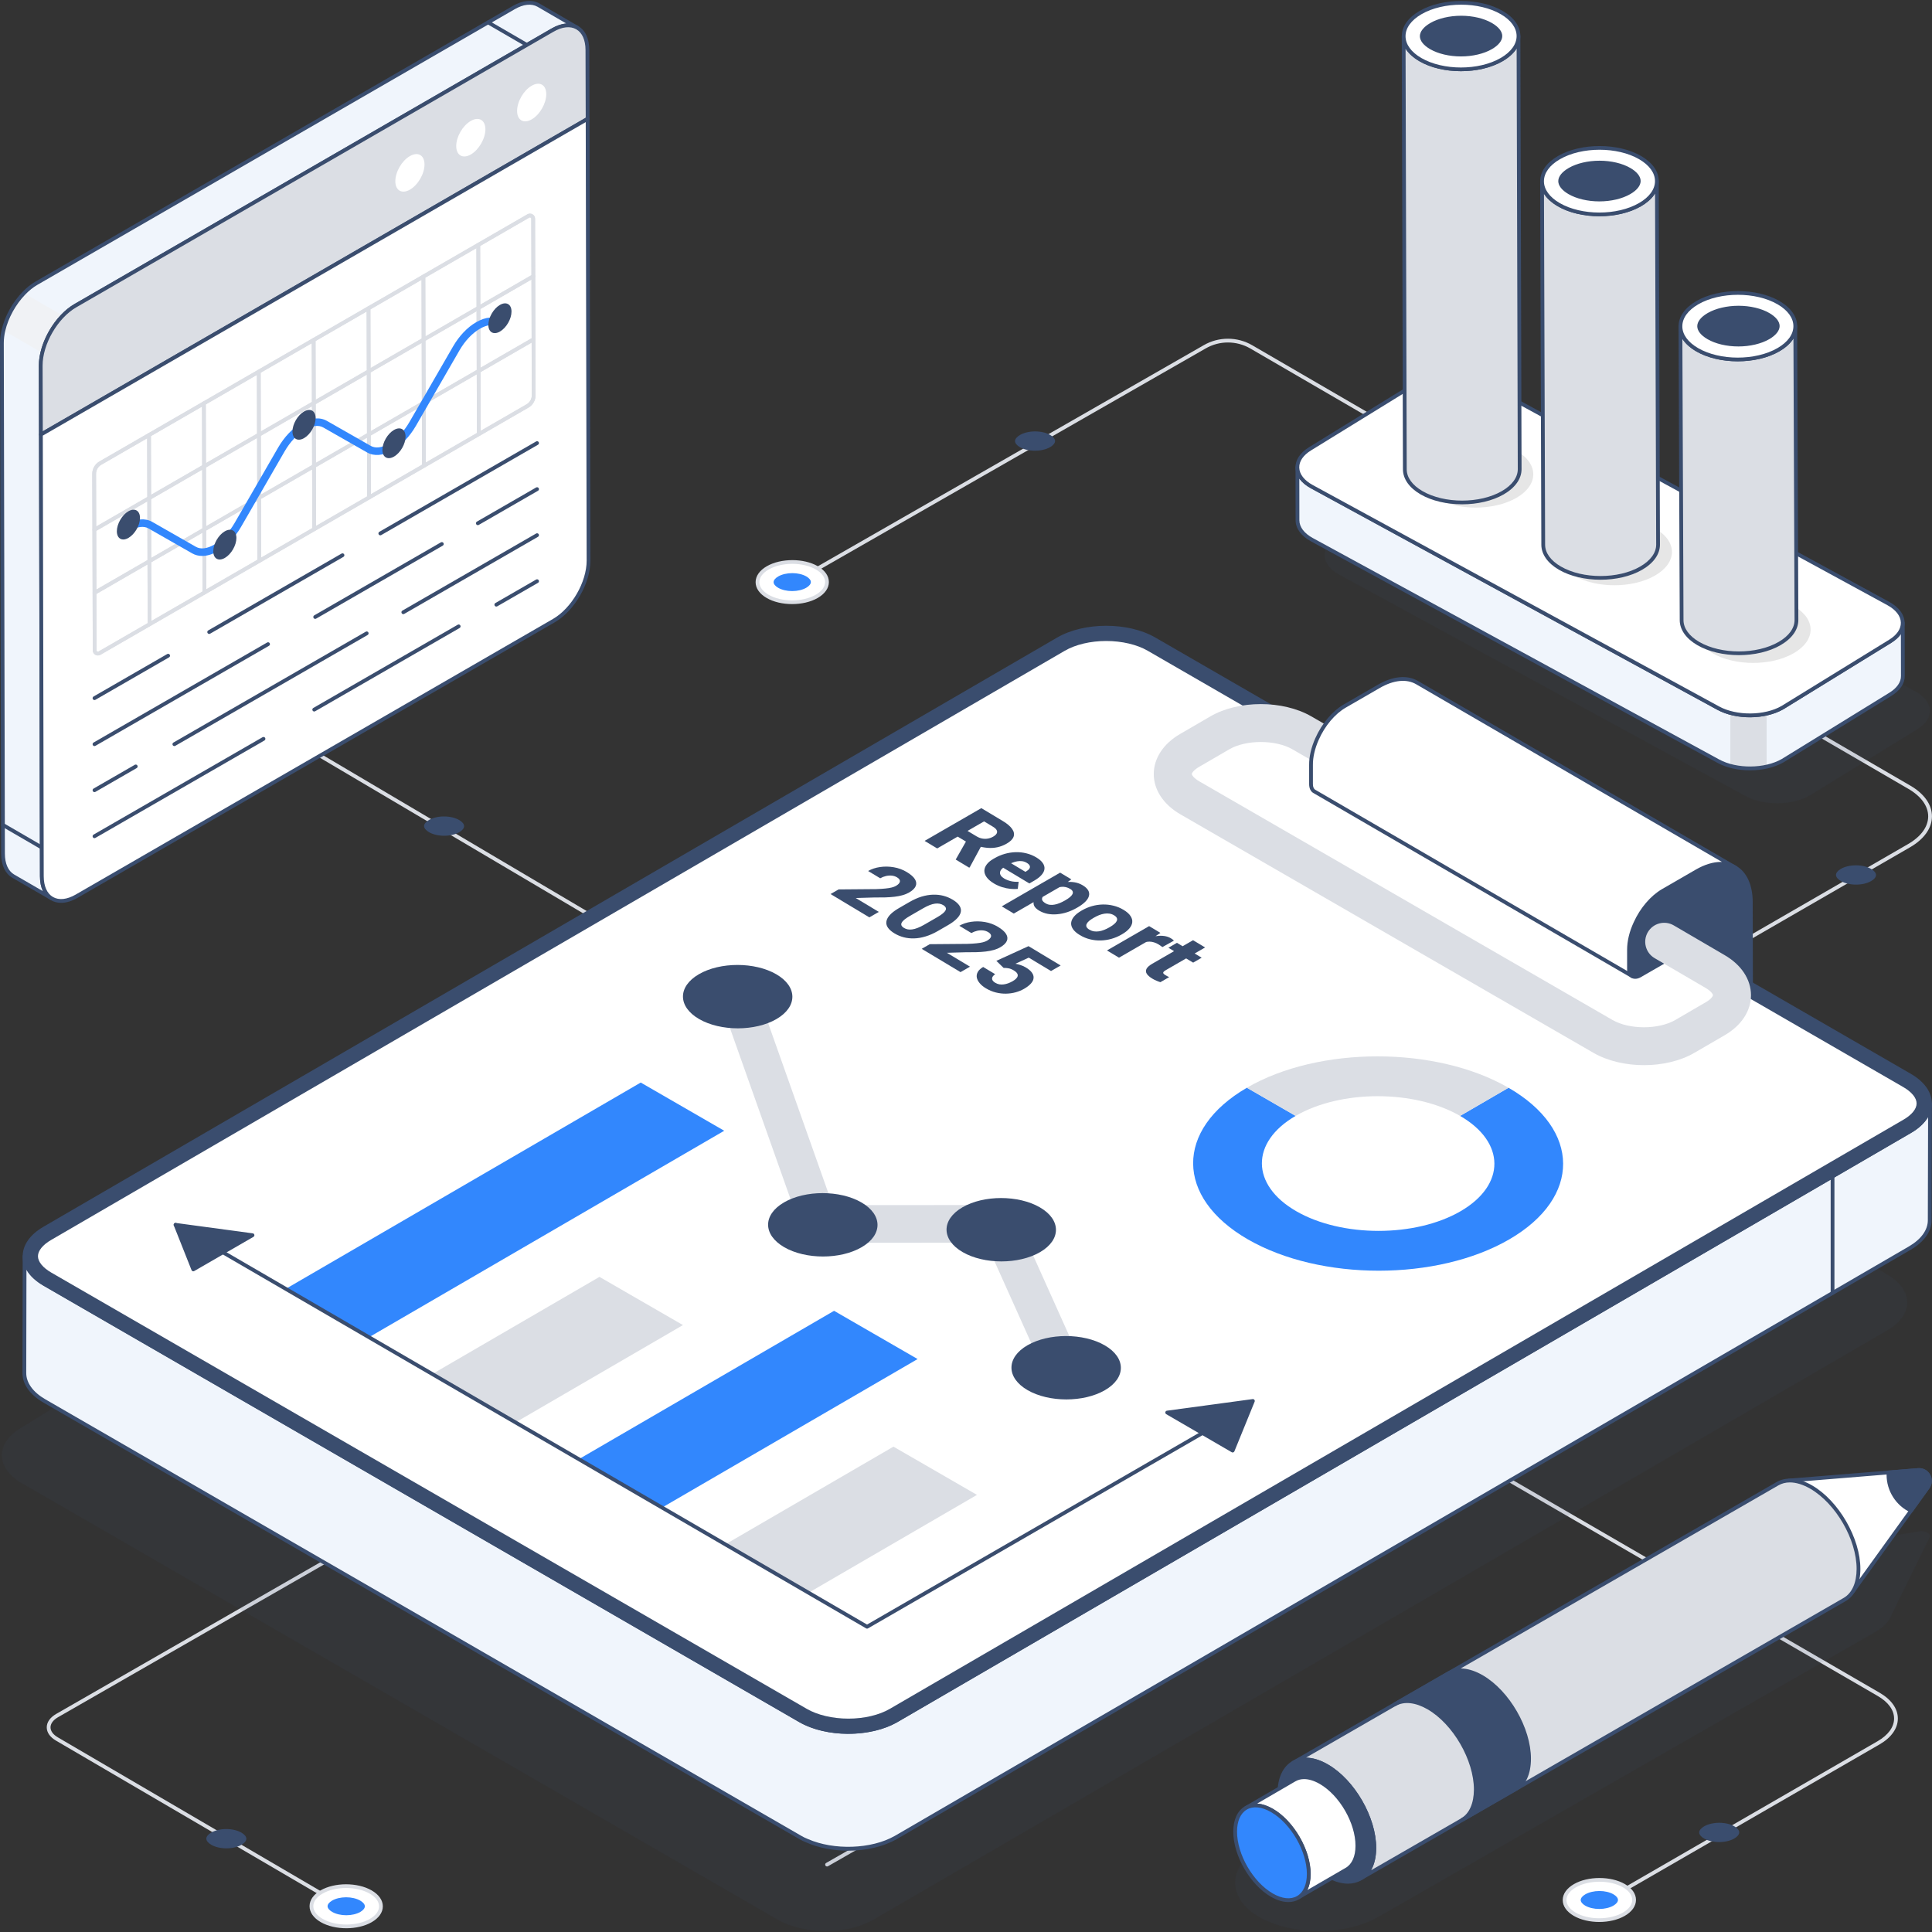 <svg width="440" height="440" viewBox="0 0 440 440" fill="none" xmlns="http://www.w3.org/2000/svg">
<rect x="0" y="0" width="440" height="440" fill="#333333" stroke="none"/>
<g clip-path="url(#clip0_4484_11006)">
<path d="M177.298 135.018C177.371 135.018 177.443 135.001 177.511 134.961L274.582 79.354C277.717 77.541 281.615 77.548 284.748 79.365L335.386 108.79C335.592 108.909 335.854 108.838 335.973 108.636C336.092 108.429 336.024 108.17 335.819 108.049L285.182 78.626C281.785 76.65 277.558 76.646 274.155 78.61L177.085 134.218C176.878 134.334 176.807 134.598 176.926 134.803C177.003 134.941 177.148 135.018 177.298 135.018Z" fill="#DBDEE4"/>
<path d="M360.417 436.273C360.492 436.273 360.564 436.256 360.63 436.216L428.036 397.292C430.731 395.734 432.218 393.637 432.221 391.389C432.225 389.154 430.76 387.073 428.1 385.526L344.073 336.818C343.873 336.695 343.607 336.765 343.488 336.974C343.369 337.179 343.437 337.441 343.644 337.559L427.671 386.267C430.056 387.653 431.369 389.473 431.365 391.389C431.363 393.321 430.027 395.153 427.609 396.55L360.204 435.475C359.999 435.594 359.929 435.858 360.045 436.062C360.124 436.196 360.27 436.273 360.417 436.273Z" fill="#DBDEE4"/>
<path d="M353.354 240.046C353.429 240.046 353.502 240.029 353.568 239.989L434.981 192.975C438.208 191.11 439.986 188.606 439.99 185.922C439.995 183.256 438.243 180.767 435.058 178.917L354.173 131.903C353.968 131.78 353.706 131.853 353.585 132.057C353.466 132.264 353.535 132.524 353.739 132.645L434.624 179.659C437.535 181.35 439.134 183.575 439.13 185.922C439.126 188.287 437.5 190.529 434.55 192.232L353.136 239.246C352.932 239.364 352.861 239.628 352.978 239.833C353.062 239.969 353.207 240.046 353.354 240.046Z" fill="#DBDEE4"/>
<path d="M188.357 425.075C188.43 425.075 188.502 425.058 188.571 425.018L273.057 376.691C273.86 376.226 274.34 375.399 274.34 374.475C274.342 373.551 273.865 372.72 273.066 372.255L229.794 347.103C229.59 346.98 229.328 347.052 229.207 347.257C229.088 347.464 229.156 347.723 229.361 347.844L272.633 372.997C273.165 373.307 273.482 373.859 273.482 374.475C273.48 375.091 273.163 375.643 272.628 375.949L188.144 424.277C187.937 424.393 187.867 424.655 187.985 424.862C188.065 424.998 188.21 425.075 188.357 425.075Z" fill="#DBDEE4"/>
<path d="M80.339 435.888C80.486 435.888 80.629 435.813 80.709 435.675C80.827 435.47 80.759 435.208 80.555 435.087L13.184 395.677C12.099 395.047 11.505 394.236 11.505 393.391C11.508 392.539 12.113 391.721 13.213 391.085L117.618 331.142C117.825 331.025 117.895 330.761 117.776 330.557C117.66 330.35 117.396 330.279 117.191 330.398L12.786 390.342C11.409 391.138 10.649 392.22 10.647 393.389C10.645 394.552 11.395 395.626 12.751 396.416L80.121 435.827C80.192 435.868 80.266 435.888 80.339 435.888Z" fill="#DBDEE4"/>
<path d="M196.715 245.703C196.86 245.703 197.005 245.628 197.085 245.491C197.206 245.289 197.137 245.025 196.933 244.904L52.965 159.817C52.765 159.691 52.498 159.76 52.377 159.969C52.256 160.171 52.325 160.435 52.529 160.556L196.497 245.643C196.568 245.685 196.64 245.703 196.715 245.703Z" fill="#DBDEE4"/>
<g opacity="0.1">
<path d="M4.98 337.803C-1.088 334.299 -1.107 328.605 4.923 325.101L235.791 182.387C241.834 178.873 251.646 178.873 257.716 182.378L429.78 290.259C435.848 293.764 435.894 299.457 429.853 302.969L198.985 437.162C192.957 440.667 183.114 440.667 177.046 437.162L4.98 337.803Z" fill="#3A4D6E"/>
</g>
<path d="M5.546 312.649C5.526 314.985 7.048 317.28 10.115 319.066L182.177 418.429C182.604 418.673 183.051 418.895 183.497 419.1C189.162 421.7 197.245 421.7 202.851 419.08C203.297 418.878 203.704 418.653 204.109 418.429L434.981 284.214C437.967 282.467 439.489 280.192 439.489 277.917L439.551 251.33C439.531 253.605 438.048 255.9 435.023 257.646L204.171 391.82C203.744 392.064 203.317 392.286 202.851 392.491C197.225 395.091 189.142 395.091 183.497 392.471C183.051 392.269 182.624 392.064 182.217 391.822L10.155 292.459C7.108 290.712 5.585 288.398 5.585 286.081L5.546 312.649Z" fill="#F0F5FC"/>
<path d="M183.871 342.401V369.008C189.908 371.65 198.484 371.411 204.006 368.287V341.715C198.484 344.802 189.891 345.044 183.871 342.401Z" fill="#F0F2F5"/>
<path d="M193.181 421.485C197.158 421.485 201.107 420.605 204.168 418.876C204.267 418.823 204.304 418.801 204.346 418.777L435.201 284.59C438.237 282.81 439.906 280.438 439.906 277.908L439.975 251.328C439.975 251.326 439.975 251.326 439.975 251.326V251.324C439.975 251.088 439.783 250.895 439.548 250.892H439.546C439.31 250.892 439.119 251.082 439.117 251.317C439.099 253.548 437.572 255.658 434.818 257.261L203.963 391.442C203.945 391.448 203.763 391.549 203.745 391.558C198.412 394.539 189.92 394.827 183.996 392.227C183.483 392.007 182.968 391.752 182.423 391.439L10.372 292.079C7.567 290.47 6.025 288.339 6.025 286.07C6.025 285.835 5.833 285.641 5.596 285.641C5.36 285.641 5.167 285.833 5.167 286.07L5.114 312.653C5.096 315.227 6.79 317.632 9.89 319.427L181.961 418.79C182.478 419.098 183.067 419.388 183.664 419.621C186.517 420.871 189.859 421.485 193.181 421.485ZM439.11 254.382L439.051 277.904C439.051 280.119 437.53 282.229 434.769 283.848L203.897 418.046C203.805 418.092 203.761 418.117 203.717 418.147C198.437 421.131 189.949 421.432 184 418.829C183.43 418.607 182.883 418.339 182.403 418.048L10.326 318.683C7.505 317.051 5.961 314.912 5.978 312.662C5.978 312.66 5.978 312.66 5.978 312.66L6.025 289.159C6.817 290.539 8.148 291.788 9.952 292.824L182.003 392.185C182.581 392.513 183.122 392.786 183.664 393.017C189.806 395.71 198.626 395.408 204.172 392.308C204.196 392.304 204.267 392.264 204.333 392.225L435.251 258.003C437.018 256.975 438.325 255.739 439.11 254.382Z" fill="#3A4D6E"/>
<path d="M434.964 244.922C441.031 248.426 441.078 254.12 435.036 257.631L204.168 391.824C198.14 395.329 188.298 395.329 182.23 391.824L10.166 292.464C4.098 288.959 4.078 283.265 10.108 279.761L240.977 145.567C247.02 142.054 256.832 142.054 262.902 145.559L434.964 244.922Z" fill="#3A4D6E"/>
<path d="M193.21 394.876C197.261 394.876 201.306 393.983 204.38 392.196L435.248 258.003C438.295 256.232 439.971 253.851 439.967 251.299C439.962 248.73 438.262 246.332 435.173 244.55L263.111 145.189C256.931 141.621 246.906 141.625 240.755 145.2L9.887 279.391C6.84 281.164 5.163 283.545 5.168 286.101C5.172 288.669 6.868 291.06 9.946 292.838L182.01 392.198C185.106 393.983 189.162 394.876 193.21 394.876ZM251.937 143.361C255.825 143.361 259.719 144.217 262.686 145.933L434.748 245.293C437.56 246.915 439.109 249.049 439.113 251.299C439.118 253.532 437.593 255.651 434.819 257.261L203.951 391.455C198.042 394.889 188.392 394.891 182.444 391.453L10.379 292.092C7.577 290.473 6.032 288.345 6.028 286.097C6.023 283.859 7.548 281.741 10.322 280.13L241.19 145.939C244.149 144.221 248.041 143.361 251.937 143.361Z" fill="#3A4D6E"/>
<path d="M193.209 391.406C196.778 391.406 200.212 390.599 202.634 389.189L433.502 254.998C435.405 253.891 436.494 252.547 436.494 251.304C436.492 250.045 435.379 248.681 433.438 247.562L261.374 148.199C258.932 146.788 255.491 145.981 251.932 145.981C248.37 145.981 244.934 146.791 242.505 148.203L11.637 282.396C9.734 283.503 8.643 284.852 8.645 286.095C8.647 287.351 9.756 288.71 11.687 289.826L183.752 389.187C186.194 390.597 189.641 391.406 193.209 391.406Z" fill="white"/>
<path d="M370.978 216.3L371 220.686C371 222.281 372.13 222.946 373.525 222.149L384.58 215.767V215.833L398.781 224.033L398.737 205.418C398.715 197.617 393.198 194.493 386.419 198.416L378.755 202.849C374.456 205.33 370.953 211.358 370.978 216.3Z" fill="#3A4D6E"/>
<path d="M398.782 224.462C398.857 224.462 398.932 224.444 398.996 224.404C399.13 224.327 399.209 224.184 399.209 224.03L399.165 205.416C399.154 201.5 397.799 198.57 395.35 197.162C392.88 195.745 389.63 196.057 386.203 198.042L378.538 202.475C374.109 205.036 370.525 211.235 370.547 216.3L370.572 220.689C370.572 221.619 370.91 222.33 371.526 222.686C372.138 223.045 372.926 222.988 373.737 222.519L384.522 216.295L398.567 224.402C398.635 224.444 398.707 224.462 398.782 224.462ZM391.938 197.149C393.034 197.149 394.041 197.402 394.926 197.91C397.097 199.157 398.3 201.826 398.309 205.423L398.351 223.291L384.902 215.527C384.872 215.488 384.836 215.455 384.795 215.433C384.663 215.358 384.502 215.323 384.366 215.4L373.308 221.78C372.778 222.083 372.294 222.143 371.955 221.949C371.614 221.751 371.427 221.307 371.427 220.691L371.403 216.3C371.381 211.51 374.774 205.643 378.965 203.223L386.629 198.79C388.517 197.699 390.323 197.149 391.938 197.149Z" fill="#3A4D6E"/>
<path d="M417.352 294.899C417.588 294.899 417.781 294.705 417.781 294.47V267.909C417.781 267.674 417.588 267.48 417.352 267.48C417.117 267.48 416.923 267.674 416.923 267.909V294.47C416.923 294.705 417.115 294.899 417.352 294.899Z" fill="#3A4D6E"/>
<path d="M268.753 167.165L275.665 163.145C282.08 159.421 292.165 159.421 298.635 163.145L305.163 166.907C304.296 168.861 303.781 170.909 303.799 172.808V176.108L294.304 170.632C290.487 168.439 283.794 168.439 279.997 170.632L273.085 174.651C271.83 175.388 271.426 176.07 271.426 176.273C271.426 176.495 271.85 177.212 273.14 177.951L367.236 232.294C371.053 234.507 377.745 234.507 381.542 232.294L388.437 228.274C389.709 227.555 390.113 226.855 390.113 226.651C390.113 226.428 389.689 225.711 388.4 224.972L376.83 218.211C374.762 217.004 374.071 214.342 375.292 212.28C376.502 210.234 379.138 209.552 381.188 210.751L392.714 217.488C396.566 219.701 398.762 223.038 398.779 226.633C398.779 230.228 396.603 233.548 392.789 235.761L385.876 239.78C382.669 241.644 378.539 242.583 374.41 242.583C370.28 242.583 366.131 241.644 362.906 239.78L268.827 185.458C264.975 183.227 262.762 179.89 262.762 176.293C262.762 172.715 264.938 169.376 268.753 167.165Z" fill="#DBDEE4"/>
<path d="M298.578 174.205V178.594C298.578 179.386 298.855 179.978 299.335 180.235L371.75 222.314C371.27 222.037 370.993 221.485 370.993 220.693V216.304C370.993 214.331 371.528 212.21 372.467 210.201C373.849 207.141 376.154 204.356 378.735 202.862L386.422 198.418C389.832 196.445 392.912 196.26 395.16 197.551L322.745 155.472C320.497 154.163 317.417 154.348 314.007 156.321L306.32 160.765C303.664 162.276 301.324 165.172 299.942 168.307C299.075 170.258 298.558 172.306 298.578 174.205Z" fill="white"/>
<path d="M371.747 222.741C371.894 222.741 372.037 222.664 372.119 222.528C372.235 222.323 372.167 222.061 371.962 221.943L371.954 221.938C371.514 221.679 371.419 221.118 371.419 220.691V216.304C371.419 214.434 371.914 212.386 372.856 210.382C374.242 207.308 376.519 204.637 378.947 203.232L386.634 198.79C389.791 196.964 392.741 196.656 394.946 197.923C395.15 198.042 395.412 197.969 395.531 197.765C395.648 197.56 395.579 197.298 395.375 197.179L322.962 155.1C320.482 153.657 317.229 153.96 313.794 155.947L306.105 160.391C303.476 161.889 301.026 164.782 299.549 168.133C298.614 170.236 298.128 172.337 298.148 174.207V178.594C298.148 179.538 298.507 180.275 299.129 180.613L371.525 222.68C371.529 222.684 371.531 222.684 371.536 222.686C371.599 222.724 371.674 222.741 371.747 222.741ZM391.938 196.295C390.167 196.295 388.218 196.882 386.207 198.044L378.521 202.486C375.94 203.98 373.533 206.796 372.077 210.021C371.087 212.133 370.563 214.306 370.563 216.302V220.689C370.563 220.847 370.574 221.001 370.594 221.146L299.549 179.863C299.2 179.672 299.006 179.212 299.006 178.592V174.203C299.006 174.2 299.006 174.198 299.006 174.198C298.988 172.449 299.448 170.469 300.335 168.476C301.741 165.286 304.057 162.543 306.532 161.132L314.223 156.688C317.385 154.858 320.335 154.563 322.531 155.839L392.158 196.295C392.086 196.295 392.011 196.295 391.938 196.295Z" fill="#3A4D6E"/>
<path d="M343.555 247.731C360.06 257.261 360.146 272.716 343.749 282.247C327.352 291.777 300.675 291.777 284.171 282.247C267.66 272.712 267.572 257.257 283.971 247.727L295.07 254.135C284.771 260.121 284.84 269.856 295.199 275.838C305.566 281.824 322.354 281.824 332.652 275.838C342.944 269.856 342.895 260.126 332.529 254.14L343.555 247.731Z" fill="#3287FD"/>
<path d="M343.555 247.731L332.528 254.14C322.168 248.158 305.36 248.153 295.069 254.135L283.97 247.727C300.366 238.196 327.044 238.196 343.555 247.731Z" fill="#DBDEE4"/>
<path d="M265.824 321.699L280.731 330.363L285.338 319.059L265.824 321.699Z" fill="#3A4D6E"/>
<path d="M280.731 330.792C280.777 330.792 280.825 330.783 280.869 330.768C280.986 330.728 281.08 330.638 281.127 330.526L285.733 319.222C285.793 319.079 285.769 318.916 285.674 318.798C285.584 318.679 285.432 318.617 285.278 318.635L265.764 321.275C265.581 321.299 265.436 321.438 265.401 321.616C265.366 321.794 265.447 321.977 265.606 322.069L280.513 330.733C280.581 330.772 280.654 330.792 280.731 330.792ZM284.66 319.583L280.519 329.745L267.121 321.957L284.66 319.583Z" fill="#3A4D6E"/>
<path d="M39.985 278.942L44.019 289.104L57.51 281.314L39.985 278.942Z" fill="#3A4D6E"/>
<path d="M44.017 289.531C44.092 289.531 44.166 289.511 44.23 289.474L57.723 281.684C57.881 281.591 57.965 281.409 57.929 281.228C57.894 281.05 57.749 280.911 57.566 280.887L40.041 278.518C39.903 278.505 39.74 278.56 39.645 278.678C39.551 278.799 39.529 278.96 39.586 279.101L43.621 289.26C43.667 289.377 43.761 289.467 43.878 289.509C43.922 289.522 43.971 289.531 44.017 289.531ZM56.207 281.569L44.232 288.484L40.651 279.466L56.207 281.569Z" fill="#3A4D6E"/>
<path d="M208.979 309.514L150.83 343.31L131.809 332.325L189.955 298.529L208.979 309.514Z" fill="#3287FD"/>
<path d="M222.5 340.448L184.312 362.644L165.291 351.659L203.479 329.463L222.5 340.448Z" fill="#DBDEE4"/>
<path d="M164.936 257.521L83.87 304.643L64.855 293.663L145.923 246.543L164.936 257.521Z" fill="#3287FD"/>
<path d="M155.539 301.778L117.351 323.976L98.337 312.996L136.524 290.8L155.539 301.778Z" fill="#DBDEE4"/>
<path d="M238.165 313.251L245.988 309.736L230.137 274.446L189.622 274.452L171.82 224.195L163.735 227.06L183.561 283.03L224.589 283.023L238.165 313.251Z" fill="#DBDEE4"/>
<path d="M197.466 370.909C197.541 370.909 197.614 370.891 197.68 370.852L284.184 320.899C284.388 320.78 284.459 320.516 284.342 320.311C284.223 320.104 283.959 320.036 283.755 320.153L197.466 369.983L40.199 278.571C39.995 278.447 39.733 278.52 39.612 278.725C39.493 278.931 39.561 279.191 39.766 279.312L197.249 370.85C197.317 370.889 197.392 370.909 197.466 370.909Z" fill="#3A4D6E"/>
<path d="M176.78 221.874C181.66 224.693 181.686 229.264 176.837 232.082C171.989 234.901 164.097 234.901 159.218 232.082C154.338 229.264 154.312 224.693 159.16 221.874C164.007 219.056 171.898 219.056 176.78 221.874Z" fill="#3A4D6E"/>
<path d="M196.171 273.838C201.05 276.657 201.077 281.228 196.228 284.046C191.379 286.865 183.488 286.865 178.608 284.046C173.729 281.228 173.702 276.657 178.551 273.838C183.4 271.02 191.291 271.02 196.171 273.838Z" fill="#3A4D6E"/>
<path d="M236.81 274.958C241.689 277.776 241.716 282.348 236.867 285.166C232.018 287.984 224.126 287.984 219.247 285.166C214.367 282.348 214.341 277.776 219.19 274.958C224.036 272.14 231.93 272.14 236.81 274.958Z" fill="#3A4D6E"/>
<path d="M251.593 306.39C256.472 309.208 256.499 313.779 251.65 316.598C246.801 319.416 238.91 319.416 234.03 316.598C229.151 313.779 229.124 309.208 233.973 306.39C238.82 303.571 246.713 303.571 251.593 306.39Z" fill="#3A4D6E"/>
<g opacity="0.1">
<path d="M329.032 107.162L304.548 122.245C300.551 124.705 300.753 128.564 304.97 130.865L397.529 181.298C401.676 183.561 408.161 183.48 412.17 181.166L436.667 166.089C440.664 163.629 440.462 159.771 436.231 157.463L343.675 107.03C339.539 104.773 333.042 104.848 329.032 107.162Z" fill="#3A4D6E"/>
</g>
<path d="M295.479 106.41L295.497 118.518C295.514 120.118 296.599 121.737 298.786 122.927L391.355 173.349C392.173 173.811 393.097 174.167 394.074 174.416C396.67 175.144 399.673 175.199 402.34 174.594C403.673 174.31 404.916 173.848 406 173.226L430.493 158.149C432.411 156.959 433.373 155.465 433.355 153.954L433.338 141.865C433.338 143.376 432.378 144.888 430.458 146.06L405.965 161.154C404.898 161.759 403.673 162.221 402.34 162.523C399.673 163.11 396.688 163.075 394.074 162.362C393.08 162.096 392.154 161.74 391.32 161.278L298.768 110.836C296.581 109.663 295.479 108.044 295.479 106.41Z" fill="#F0F5FC"/>
<path d="M394.072 162.36V174.414C396.668 175.142 399.671 175.197 402.338 174.592V162.521C399.671 163.108 396.686 163.071 394.072 162.36Z" fill="#DBDEE4"/>
<path d="M398.553 175.441C401.321 175.441 404.086 174.825 406.216 173.598L430.715 158.508C432.719 157.276 433.811 155.657 433.791 153.952L433.773 141.858C433.773 141.621 433.58 141.429 433.344 141.429C433.107 141.429 432.915 141.623 432.915 141.858C432.915 143.268 431.963 144.632 430.229 145.697L405.741 160.778C401.875 163.007 395.491 163.06 391.518 160.897L298.979 110.464C297.001 109.393 295.91 107.956 295.906 106.423V106.412C295.906 106.174 295.712 105.983 295.477 105.983C295.239 105.983 295.048 106.176 295.048 106.412V106.414C295.048 106.418 295.048 106.421 295.048 106.425L295.065 118.514C295.087 120.382 296.337 122.08 298.588 123.301L391.146 173.736C393.24 174.874 395.898 175.441 398.553 175.441ZM432.917 144.406L432.933 153.956C432.95 155.355 432.002 156.708 430.266 157.777L405.778 172.861C401.913 175.085 395.531 175.142 391.555 172.977L298.997 122.542C297.034 121.477 295.941 120.043 295.923 118.505L295.908 108.986C296.506 109.824 297.402 110.583 298.568 111.217L391.109 161.652C395.39 163.981 402.01 163.922 406.181 161.515L430.68 146.425C431.641 145.834 432.396 145.149 432.917 144.406Z" fill="#3A4D6E"/>
<path d="M322.825 87.135L298.341 102.219C294.343 104.678 294.546 108.537 298.763 110.838L391.322 161.273C395.469 163.537 401.954 163.456 405.963 161.141L430.46 146.065C434.457 143.605 434.255 139.746 430.024 137.438L337.466 87.006C333.332 84.746 326.835 84.821 322.825 87.135Z" fill="white"/>
<path d="M398.519 163.359C401.284 163.359 404.049 162.743 406.179 161.513L430.685 146.428C432.713 145.18 433.807 143.526 433.76 141.77C433.714 139.949 432.46 138.277 430.232 137.06L337.673 86.627C333.396 84.297 326.779 84.357 322.612 86.764C322.608 86.768 322.605 86.768 322.601 86.77L298.115 101.853C296.084 103.101 294.993 104.757 295.037 106.513C295.083 108.335 296.335 110.004 298.557 111.217L391.118 161.649C393.21 162.791 395.863 163.359 398.519 163.359ZM330.277 85.793C332.8 85.793 335.321 86.321 337.264 87.382L429.822 137.815C431.772 138.879 432.865 140.29 432.905 141.794C432.942 143.231 431.994 144.617 430.236 145.697L405.739 160.776C401.874 163.009 395.496 163.064 391.527 160.895L298.969 110.464C297.026 109.404 295.935 107.994 295.895 106.493C295.858 105.057 296.806 103.668 298.564 102.586L323.043 87.505C325.023 86.365 327.65 85.793 330.277 85.793Z" fill="#3A4D6E"/>
<g opacity="0.1">
<path d="M390.056 138.037C384.939 140.991 384.913 145.798 389.997 148.753C395.094 151.716 403.388 151.716 408.505 148.76C413.623 145.805 413.638 141.005 408.541 138.043C403.456 135.089 395.173 135.082 390.056 138.037Z" fill="black"/>
</g>
<g opacity="0.1">
<path d="M358.476 120.351C353.359 123.306 353.333 128.113 358.417 131.067C363.514 134.031 371.808 134.031 376.925 131.074C382.043 128.119 382.058 123.319 376.961 120.358C371.876 117.401 363.593 117.394 358.476 120.351Z" fill="black"/>
</g>
<g opacity="0.1">
<path d="M326.894 102.663C321.777 105.618 321.751 110.425 326.835 113.379C331.932 116.343 340.226 116.343 345.343 113.386C350.461 110.431 350.476 105.631 345.379 102.67C340.294 99.715 332.011 99.706 326.894 102.663Z" fill="black"/>
</g>
<path d="M382.709 74.323L382.979 141.24C382.984 143.167 384.249 145.092 386.774 146.562C391.872 149.525 400.166 149.525 405.283 146.568C407.853 145.083 409.137 143.134 409.131 141.185L408.86 74.268C408.865 76.217 407.582 78.166 405.012 79.651C399.895 82.606 391.601 82.606 386.504 79.644C383.978 78.175 382.715 76.25 382.709 74.323Z" fill="#DBDEE4"/>
<path d="M396.028 149.204C399.454 149.204 402.881 148.449 405.497 146.94C408.124 145.42 409.567 143.376 409.561 141.185L409.29 74.268C409.288 74.032 409.096 73.841 408.861 73.841H408.859C408.623 73.843 408.432 74.034 408.432 74.272C408.439 76.146 407.147 77.926 404.798 79.281C399.801 82.168 391.69 82.163 386.72 79.275C384.419 77.937 383.145 76.182 383.136 74.327V74.323C383.134 74.087 382.943 73.896 382.707 73.896H382.705C382.47 73.898 382.278 74.089 382.278 74.327L382.549 141.24C382.558 143.411 383.981 145.431 386.557 146.929C389.164 148.447 392.596 149.204 396.028 149.204ZM408.443 77.103L408.7 141.187C408.707 143.059 407.418 144.839 405.066 146.197C400.07 149.083 391.958 149.079 386.989 146.19C384.683 144.852 383.411 143.092 383.405 141.238L383.147 77.165C383.825 78.23 384.885 79.198 386.287 80.012C391.494 83.041 399.991 83.043 405.224 80.023C406.672 79.189 407.759 78.197 408.443 77.103Z" fill="#3A4D6E"/>
<path d="M386.566 68.926C381.449 71.881 381.422 76.688 386.507 79.642C391.604 82.606 399.898 82.606 405.015 79.649C410.132 76.692 410.148 71.894 405.05 68.933C399.964 65.978 391.683 65.971 386.566 68.926Z" fill="white"/>
<path d="M395.761 82.289C399.186 82.289 402.614 81.534 405.23 80.023C407.845 78.511 409.291 76.474 409.293 74.287C409.297 72.107 407.867 70.074 405.269 68.565C400.071 65.54 391.585 65.536 386.354 68.554C383.731 70.068 382.286 72.109 382.284 74.303C382.279 76.483 383.705 78.509 386.292 80.014C388.897 81.53 392.327 82.289 395.761 82.289ZM395.809 67.14C399.083 67.14 402.352 67.861 404.836 69.307C407.159 70.657 408.437 72.426 408.435 74.29C408.433 76.157 407.141 77.931 404.801 79.281C399.804 82.168 391.693 82.163 386.723 79.275C384.409 77.931 383.137 76.166 383.139 74.305C383.144 72.431 384.435 70.653 386.78 69.3C389.273 67.859 392.544 67.14 395.809 67.14Z" fill="#3A4D6E"/>
<path d="M351.191 41.287L351.462 124.065C351.466 125.992 352.731 127.917 355.257 129.386C360.354 132.35 368.648 132.35 373.765 129.393C376.335 127.908 377.62 125.959 377.613 124.01L377.343 41.232C377.349 43.182 376.064 45.131 373.495 46.616C368.378 49.57 360.084 49.57 354.986 46.609C352.461 45.14 351.198 43.215 351.191 41.287Z" fill="#DBDEE4"/>
<path d="M364.511 132.031C367.936 132.031 371.364 131.276 373.98 129.767C376.606 128.247 378.05 126.203 378.043 124.012L377.772 41.232C377.772 40.997 377.579 40.806 377.343 40.806H377.341C377.106 40.806 376.914 40.999 376.914 41.237C376.921 43.111 375.632 44.891 373.28 46.246C368.284 49.133 360.175 49.13 355.203 46.242C352.897 44.904 351.625 43.144 351.619 41.29C351.619 41.054 351.425 40.863 351.19 40.863H351.188C350.952 40.863 350.761 41.056 350.761 41.294L351.031 124.071C351.04 126.243 352.464 128.262 355.04 129.76C357.647 131.272 361.079 132.031 364.511 132.031ZM376.925 44.07L377.185 124.014C377.192 125.886 375.902 127.666 373.551 129.023C368.554 131.912 360.443 131.905 355.473 129.017C353.168 127.679 351.896 125.919 351.889 124.065L351.63 44.128C352.307 45.192 353.368 46.165 354.771 46.979C359.983 50.008 368.477 50.008 373.709 46.988C375.154 46.152 376.239 45.159 376.925 44.07Z" fill="#3A4D6E"/>
<path d="M355.048 35.891C349.931 38.845 349.905 43.652 354.989 46.607C360.086 49.57 368.38 49.57 373.498 46.614C378.615 43.657 378.63 38.859 373.533 35.897C368.446 32.943 360.166 32.936 355.048 35.891Z" fill="white"/>
<path d="M364.241 49.251C367.669 49.251 371.096 48.497 373.712 46.988C376.328 45.476 377.771 43.439 377.775 41.254C377.78 39.074 376.35 37.041 373.752 35.53C368.551 32.507 360.065 32.505 354.836 35.521C352.214 37.035 350.768 39.076 350.766 41.27C350.762 43.45 352.187 45.476 354.774 46.981C357.379 48.495 360.809 49.251 364.241 49.251ZM364.292 34.104C367.563 34.104 370.832 34.824 373.316 36.269C375.639 37.622 376.917 39.391 376.915 41.252C376.913 43.12 375.622 44.893 373.281 46.244C368.285 49.13 360.175 49.128 355.203 46.24C352.889 44.895 351.617 43.131 351.62 41.27C351.624 39.395 352.915 37.618 355.261 36.265C357.755 34.822 361.027 34.104 364.292 34.104Z" fill="#3A4D6E"/>
<path d="M319.672 8.25L319.942 106.889C319.947 108.816 321.212 110.741 323.737 112.211C328.835 115.174 337.129 115.174 342.246 112.218C344.816 110.733 346.1 108.783 346.094 106.834L345.823 8.195C345.828 10.144 344.545 12.093 341.975 13.578C336.858 16.533 328.564 16.533 323.467 13.572C320.941 12.104 319.678 10.179 319.672 8.25Z" fill="#DBDEE4"/>
<path d="M332.991 114.855C336.417 114.855 339.844 114.101 342.46 112.592C345.087 111.074 346.53 109.03 346.523 106.836L346.253 8.204C346.253 8.202 346.253 8.199 346.253 8.197C346.253 7.962 346.059 7.77 345.824 7.77H345.822C345.586 7.77 345.395 7.964 345.395 8.202C345.401 10.076 344.112 11.856 341.76 13.211C336.764 16.1 328.653 16.093 323.683 13.207C321.377 11.867 320.106 10.107 320.099 8.252C320.099 8.017 319.906 7.825 319.67 7.825H319.668C319.433 7.825 319.241 8.019 319.241 8.257L319.512 106.898C319.521 109.069 320.944 111.089 323.52 112.587C326.129 114.096 329.559 114.855 332.991 114.855ZM345.404 11.037L345.665 106.839C345.672 108.713 344.383 110.493 342.031 111.848C337.035 114.734 328.923 114.73 323.954 111.841C321.648 110.504 320.376 108.744 320.37 106.889L320.108 11.088C320.786 12.153 321.846 13.127 323.252 13.944C328.459 16.971 336.956 16.973 342.189 13.952C343.633 13.119 344.717 12.126 345.404 11.037Z" fill="#3A4D6E"/>
<path d="M323.529 2.856C318.412 5.81 318.385 10.617 323.469 13.572C328.567 16.535 336.861 16.535 341.978 13.578C347.095 10.622 347.111 5.823 342.013 2.862C336.927 -0.092 328.646 -0.101 323.529 2.856Z" fill="white"/>
<path d="M332.721 16.216C336.147 16.216 339.577 15.462 342.192 13.95C344.808 12.439 346.254 10.402 346.256 8.215C346.26 6.035 344.83 4.002 342.232 2.493C337.029 -0.532 328.544 -0.537 323.316 2.482C320.694 3.995 319.249 6.039 319.246 8.23C319.242 10.408 320.668 12.437 323.255 13.941C325.86 15.457 329.289 16.216 332.721 16.216ZM332.77 1.067C336.043 1.067 339.313 1.789 341.799 3.234C344.122 4.585 345.4 6.354 345.398 8.217C345.396 10.085 344.104 11.858 341.763 13.209C336.767 16.097 328.656 16.091 323.686 13.204C321.372 11.86 320.1 10.094 320.102 8.235C320.107 6.362 321.398 4.585 323.743 3.23C326.236 1.786 329.505 1.067 332.77 1.067Z" fill="#3A4D6E"/>
<path d="M332.725 12.423C335.299 12.423 337.785 11.84 339.545 10.824C340.914 10.034 341.697 9.082 341.699 8.213C341.701 7.348 340.923 6.4 339.57 5.612C337.821 4.596 335.341 4.013 332.769 4.013C330.2 4.013 327.718 4.594 325.963 5.61C324.59 6.402 323.802 7.359 323.8 8.232C323.798 9.095 324.57 10.039 325.914 10.82C327.665 11.838 330.147 12.423 332.725 12.423Z" fill="#3A4D6E"/>
<path d="M332.726 12.852C335.373 12.852 337.936 12.248 339.759 11.196C341.286 10.314 342.127 9.255 342.129 8.215C342.131 7.179 341.299 6.125 339.786 5.245C337.973 4.191 335.415 3.586 332.768 3.586C330.124 3.586 327.565 4.189 325.748 5.24C324.216 6.125 323.372 7.19 323.369 8.235C323.369 9.271 324.197 10.322 325.697 11.194C327.514 12.248 330.077 12.852 332.726 12.852ZM332.768 4.442C335.267 4.442 337.667 5.003 339.353 5.984C340.554 6.684 341.271 7.517 341.269 8.215C341.267 8.914 340.543 9.753 339.328 10.452C337.632 11.431 335.225 11.995 332.724 11.995C330.22 11.995 327.818 11.431 326.128 10.452C324.938 9.761 324.225 8.932 324.225 8.235C324.228 7.528 324.956 6.686 326.174 5.984C327.868 5.003 330.271 4.442 332.768 4.442Z" fill="#3A4D6E"/>
<path d="M364.243 45.437C366.817 45.437 369.303 44.854 371.063 43.837C372.431 43.047 373.215 42.095 373.217 41.226C373.219 40.361 372.44 39.413 371.087 38.625C369.338 37.609 366.859 37.026 364.287 37.026C361.717 37.026 359.236 37.607 357.48 38.623C356.107 39.415 355.32 40.372 355.318 41.246C355.315 42.108 356.088 43.052 357.432 43.833C359.183 44.854 361.665 45.437 364.243 45.437Z" fill="#3A4D6E"/>
<path d="M364.244 45.866C366.89 45.866 369.453 45.263 371.277 44.211C372.804 43.329 373.644 42.269 373.646 41.228C373.649 40.192 372.817 39.138 371.303 38.258C369.491 37.204 366.932 36.599 364.285 36.599C361.643 36.599 359.085 37.202 357.265 38.254C355.734 39.138 354.889 40.203 354.887 41.248C354.887 42.284 355.714 43.336 357.215 44.207C359.03 45.261 361.59 45.866 364.244 45.866ZM364.285 37.455C366.785 37.455 369.185 38.016 370.87 38.997C372.071 39.697 372.788 40.531 372.786 41.228C372.784 41.928 372.06 42.766 370.846 43.468C369.15 44.447 366.741 45.01 364.241 45.01C361.736 45.01 359.331 44.447 357.646 43.468C356.456 42.777 355.743 41.947 355.743 41.25C355.745 40.544 356.473 39.701 357.692 38.999C359.388 38.018 361.791 37.455 364.285 37.455Z" fill="#3A4D6E"/>
<path d="M395.895 78.474C398.469 78.474 400.955 77.891 402.715 76.875C404.084 76.085 404.867 75.132 404.869 74.263C404.871 73.399 404.093 72.45 402.74 71.663C400.991 70.646 398.511 70.063 395.939 70.063C393.37 70.063 390.888 70.644 389.133 71.661C387.76 72.453 386.972 73.41 386.97 74.283C386.968 75.145 387.74 76.089 389.084 76.87C390.835 77.889 393.317 78.474 395.895 78.474Z" fill="#3A4D6E"/>
<path d="M395.896 78.903C398.543 78.903 401.106 78.298 402.929 77.246C404.432 76.38 405.297 75.291 405.299 74.263C405.301 73.227 404.469 72.173 402.956 71.293C401.141 70.239 398.584 69.637 395.938 69.637C393.293 69.637 390.735 70.239 388.915 71.291C387.386 72.175 386.542 73.238 386.539 74.285C386.537 75.317 387.364 76.369 388.867 77.242C390.686 78.298 393.245 78.903 395.896 78.903ZM395.94 70.492C398.439 70.492 400.839 71.053 402.525 72.032C403.726 72.732 404.443 73.566 404.441 74.263C404.439 74.965 403.715 75.803 402.5 76.503C400.804 77.482 398.395 78.045 395.896 78.045C393.392 78.045 390.99 77.482 389.3 76.501C388.108 75.808 387.397 74.98 387.4 74.285C387.402 73.577 388.128 72.734 389.347 72.032C391.038 71.053 393.441 70.492 395.94 70.492Z" fill="#3A4D6E"/>
<path d="M369.818 435.952C372.918 434.161 372.936 431.257 369.856 429.466C366.776 427.676 361.762 427.676 358.66 429.466C355.56 431.257 355.545 434.161 358.625 435.952C361.707 437.743 366.718 437.743 369.818 435.952Z" fill="white"/>
<path d="M364.215 437.716C366.318 437.716 368.426 437.252 370.034 436.324C371.677 435.373 372.584 434.086 372.586 432.696C372.588 431.317 371.697 430.036 370.076 429.095C366.884 427.238 361.667 427.238 358.449 429.095C356.808 430.045 355.901 431.332 355.899 432.718C355.897 434.097 356.788 435.378 358.411 436.322C360.009 437.25 362.112 437.716 364.215 437.716ZM364.27 428.549C366.219 428.549 368.164 428.978 369.64 429.838C370.987 430.621 371.728 431.638 371.726 432.698C371.724 433.77 370.971 434.795 369.603 435.582C366.624 437.305 361.797 437.303 358.84 435.585C357.492 434.801 356.75 433.785 356.753 432.722C356.755 431.653 357.507 430.63 358.873 429.84C360.365 428.978 362.321 428.549 364.27 428.549Z" fill="#DBDEE4"/>
<path d="M364.258 430.663C363.051 430.663 361.88 430.938 361.049 431.418C360.382 431.803 359.999 432.276 359.997 432.716C359.997 433.151 360.371 433.618 361.027 433.998C361.852 434.478 363.015 434.753 364.223 434.753C365.431 434.753 366.599 434.478 367.431 433.998C368.1 433.613 368.482 433.138 368.482 432.698C368.482 432.263 368.108 431.796 367.453 431.416C366.63 430.938 365.466 430.663 364.258 430.663Z" fill="#3287FD"/>
<path d="M391.557 415.125C390.259 415.125 389.003 415.419 388.109 415.936C387.392 416.35 386.981 416.858 386.981 417.331C386.981 417.798 387.383 418.301 388.087 418.711C388.972 419.225 390.224 419.52 391.522 419.52C392.82 419.52 394.074 419.225 394.967 418.711C395.684 418.297 396.095 417.787 396.098 417.314C396.098 416.847 395.695 416.343 394.991 415.936C394.104 415.419 392.853 415.125 391.557 415.125Z" fill="#3A4D6E"/>
<path d="M131.467 6.31C130.028 5.465 128.037 5.59 125.837 6.849L17.159 69.621C16.149 70.202 15.195 70.977 14.31 71.889C12.084 74.173 10.341 77.312 9.635 80.371C9.4 81.354 9.277 82.335 9.277 83.277L9.525 199.564C9.525 202.068 10.425 203.812 11.835 204.642L2.996 199.522C1.585 198.693 0.699 196.935 0.686 194.432L0.437 78.129C0.437 77.203 0.547 76.232 0.782 75.251C1.489 72.193 3.218 69.067 5.457 66.77C6.329 65.857 7.31 65.067 8.32 64.487L116.997 1.729C119.197 0.455 121.188 0.345 122.627 1.162L131.467 6.31Z" fill="#F0F5FC"/>
<path d="M14.31 71.889C12.084 74.173 10.342 77.312 9.636 80.37L0.783 75.251C1.489 72.193 3.218 69.067 5.458 66.77L14.31 71.889Z" fill="#F0F2F5"/>
<path d="M11.835 205.071C11.982 205.071 12.125 204.996 12.204 204.857C12.323 204.653 12.255 204.391 12.053 204.27C10.7 203.476 9.954 201.804 9.954 199.562L9.705 83.272C9.705 82.372 9.822 81.429 10.053 80.469C10.735 77.513 12.442 74.419 14.618 72.186C15.504 71.271 16.433 70.532 17.374 69.991L126.052 7.22C128.041 6.081 129.88 5.883 131.231 6.666L131.251 6.677C131.458 6.796 131.717 6.728 131.838 6.523C131.957 6.318 131.889 6.057 131.684 5.936C131.678 5.931 131.669 5.925 131.66 5.922L122.845 0.79C121.184 -0.152 119.036 0.053 116.786 1.355L8.106 64.112C7.076 64.706 6.053 65.52 5.147 66.471C2.835 68.84 1.09 72.006 0.364 75.15C0.129 76.14 0.008 77.141 0.008 78.124L0.256 194.427C0.269 197.001 1.165 198.939 2.777 199.888L11.615 205.005C11.617 205.005 11.617 205.007 11.617 205.007L11.621 205.009C11.687 205.051 11.76 205.071 11.835 205.071ZM128.976 5.355C127.927 5.434 126.794 5.81 125.625 6.479L16.945 69.249C15.933 69.832 14.943 70.62 14.002 71.592C11.72 73.929 9.932 77.176 9.217 80.276C8.97 81.299 8.845 82.309 8.845 83.279L9.094 199.569C9.094 200.878 9.329 202.024 9.776 202.957L3.209 199.153C1.871 198.367 1.125 196.691 1.112 194.432L0.863 78.129C0.863 77.213 0.976 76.278 1.198 75.35C1.882 72.398 3.587 69.302 5.763 67.071C6.616 66.176 7.573 65.413 8.533 64.86L117.213 2.103C119.19 0.957 121.038 0.759 122.416 1.538L128.976 5.355Z" fill="#3A4D6E"/>
<path d="M9.512 193.439C9.659 193.439 9.802 193.362 9.881 193.226C10 193.019 9.932 192.76 9.727 192.639L0.888 187.506C0.681 187.383 0.421 187.455 0.3 187.66C0.181 187.867 0.25 188.126 0.454 188.247L9.294 193.38C9.364 193.422 9.437 193.439 9.512 193.439Z" fill="#3A4D6E"/>
<path d="M119.986 10.652C120.134 10.652 120.277 10.575 120.356 10.439C120.475 10.234 120.406 9.973 120.2 9.854L111.375 4.734C111.175 4.611 110.909 4.682 110.79 4.891C110.671 5.095 110.74 5.357 110.946 5.476L119.771 10.595C119.839 10.635 119.911 10.652 119.986 10.652Z" fill="#3A4D6E"/>
<path d="M133.778 11.376C133.765 6.36 130.201 4.341 125.838 6.862L17.163 69.619C12.789 72.145 9.26 78.258 9.274 83.275L9.318 98.967L133.822 27.067L133.778 11.376Z" fill="#DBDEE4"/>
<path d="M9.319 99.396C9.391 99.396 9.466 99.379 9.532 99.339L134.037 27.439C134.169 27.361 134.25 27.218 134.25 27.064L134.206 11.372C134.197 8.798 133.297 6.866 131.669 5.929C130.03 4.987 127.881 5.183 125.622 6.488L16.946 69.245C12.465 71.832 8.83 78.126 8.843 83.275L8.89 98.967C8.89 99.119 8.971 99.26 9.103 99.337C9.171 99.376 9.246 99.396 9.319 99.396ZM133.394 26.818L9.745 98.224L9.701 83.272C9.688 78.399 13.131 72.439 17.375 69.989L126.051 7.231C128.035 6.085 129.874 5.887 131.243 6.673C132.593 7.449 133.341 9.119 133.348 11.374L133.394 26.818Z" fill="#3A4D6E"/>
<path d="M9.317 98.967L9.529 199.571C9.542 204.598 13.095 206.624 17.468 204.096L126.144 141.339C130.509 138.818 134.046 132.7 134.033 127.67L133.822 27.067L9.317 98.967Z" fill="white"/>
<path d="M13.914 205.614C15.08 205.614 16.362 205.229 17.685 204.466L126.36 141.709C130.844 139.117 134.478 132.821 134.463 127.666L134.252 27.062C134.252 26.91 134.17 26.77 134.038 26.693C133.904 26.616 133.743 26.616 133.609 26.693L9.105 98.593C8.973 98.67 8.891 98.813 8.891 98.967L9.102 199.569C9.109 202.151 10.011 204.09 11.639 205.027C12.317 205.421 13.087 205.614 13.914 205.614ZM133.396 27.808L133.605 127.67C133.62 132.548 130.177 138.512 125.931 140.965L17.256 203.722C15.269 204.873 13.425 205.069 12.064 204.285C10.711 203.507 9.965 201.83 9.958 199.566L9.747 99.213L133.396 27.808Z" fill="#3A4D6E"/>
<path d="M93.345 35.552C95.188 34.487 96.671 35.332 96.678 37.451C96.684 39.552 95.21 42.121 93.367 43.186C91.523 44.251 90.04 43.386 90.034 41.288C90.029 39.169 91.501 36.617 93.345 35.552Z" fill="white"/>
<path d="M107.214 27.542C109.042 26.486 110.54 27.322 110.547 29.441C110.553 31.541 109.064 34.122 107.236 35.176C105.392 36.241 103.909 35.376 103.903 33.275C103.896 31.159 105.37 28.607 107.214 27.542Z" fill="white"/>
<path d="M121.084 19.525C122.917 18.467 124.402 19.314 124.408 21.439C124.415 23.544 122.936 26.123 121.106 27.179C119.258 28.246 117.771 27.381 117.766 25.274C117.76 23.151 119.236 20.592 121.084 19.525Z" fill="white"/>
<path d="M22.29 149.281C22.491 149.281 22.689 149.228 22.871 149.123L120.362 92.823C121.359 92.246 121.975 91.175 121.975 90.024L121.937 77.277C121.937 77.126 121.856 76.985 121.724 76.908C121.59 76.831 121.429 76.831 121.295 76.908L21.307 134.651C21.175 134.728 21.094 134.871 21.094 135.025L21.131 148.122C21.133 148.54 21.351 148.916 21.714 149.125C21.892 149.228 22.09 149.281 22.29 149.281ZM121.079 78.021L121.114 90.026C121.117 90.871 120.661 91.659 119.931 92.081L22.442 148.381C22.306 148.463 22.185 148.408 22.136 148.381C22.09 148.357 21.985 148.278 21.985 148.117L21.947 135.269L121.079 78.021Z" fill="#DBDEE4"/>
<path d="M21.521 135.45C21.596 135.45 21.668 135.432 21.734 135.392L121.722 77.649C121.854 77.572 121.936 77.429 121.936 77.275L121.896 62.909C121.896 62.757 121.815 62.616 121.683 62.539C121.548 62.462 121.388 62.462 121.254 62.539L21.266 120.283C21.134 120.36 21.052 120.503 21.052 120.657L21.092 135.023C21.092 135.175 21.173 135.315 21.305 135.392C21.374 135.432 21.446 135.45 21.521 135.45ZM121.08 77.031L21.948 134.279L21.908 120.903L121.04 63.655L121.08 77.031Z" fill="#DBDEE4"/>
<path d="M21.478 121.086C21.55 121.086 21.625 121.068 21.691 121.029L121.681 63.285C121.813 63.208 121.895 63.065 121.895 62.911L121.857 49.815C121.855 49.394 121.637 49.018 121.274 48.809C120.907 48.6 120.476 48.6 120.113 48.811L22.624 105.112C21.627 105.688 21.011 106.762 21.011 107.912L21.049 120.659C21.049 120.811 21.13 120.952 21.262 121.029C21.33 121.066 21.405 121.086 21.478 121.086ZM121.037 62.665L21.905 119.913L21.869 107.908C21.867 107.063 22.323 106.275 23.053 105.853L120.542 49.553C120.685 49.469 120.801 49.526 120.847 49.551C120.894 49.577 120.999 49.656 120.999 49.815L121.037 62.665Z" fill="#DBDEE4"/>
<path d="M22.296 149.277C22.496 149.277 22.696 149.224 22.879 149.118L34.277 142.536C34.409 142.459 34.49 142.316 34.49 142.162L34.367 99.07C34.367 98.919 34.286 98.778 34.154 98.701C34.019 98.624 33.859 98.624 33.725 98.701L22.63 105.109C21.631 105.688 21.015 106.759 21.017 107.91L21.132 148.117C21.134 148.537 21.352 148.914 21.717 149.123C21.9 149.226 22.098 149.277 22.296 149.277ZM33.634 141.915L22.45 148.375C22.313 148.454 22.192 148.399 22.146 148.377C22.1 148.35 21.992 148.271 21.992 148.113L21.878 107.906C21.873 107.061 22.329 106.273 23.061 105.851L33.516 99.814L33.634 141.915Z" fill="#DBDEE4"/>
<path d="M96.548 106.506C96.623 106.506 96.695 106.489 96.761 106.449L109.259 99.233C109.391 99.156 109.473 99.013 109.473 98.859L109.352 55.766C109.352 55.614 109.27 55.473 109.138 55.396C109.004 55.319 108.843 55.319 108.709 55.396L96.211 62.614C96.079 62.691 95.998 62.834 95.998 62.988L96.119 106.08C96.119 106.231 96.2 106.372 96.332 106.449C96.4 106.489 96.475 106.506 96.548 106.506ZM108.617 98.613L96.977 105.336L96.858 63.235L108.498 56.509L108.617 98.613Z" fill="#DBDEE4"/>
<path d="M84.052 113.725C84.124 113.725 84.199 113.707 84.265 113.667L96.763 106.451C96.895 106.374 96.977 106.231 96.977 106.077L96.856 62.986C96.856 62.834 96.774 62.694 96.642 62.617C96.508 62.539 96.347 62.539 96.213 62.617L83.715 69.832C83.583 69.909 83.502 70.052 83.502 70.207L83.625 113.298C83.625 113.45 83.706 113.59 83.838 113.667C83.904 113.705 83.977 113.725 84.052 113.725ZM96.121 105.831L84.481 112.554L84.359 70.453L96.002 63.73L96.121 105.831Z" fill="#DBDEE4"/>
<path d="M71.553 120.943C71.628 120.943 71.701 120.925 71.767 120.886L84.265 113.667C84.397 113.59 84.478 113.447 84.478 113.293L84.355 70.202C84.355 70.05 84.274 69.909 84.142 69.832C84.008 69.755 83.847 69.755 83.713 69.832L71.215 77.048C71.083 77.125 71.001 77.268 71.001 77.422L71.124 120.516C71.124 120.668 71.206 120.809 71.338 120.886C71.406 120.923 71.481 120.943 71.553 120.943ZM83.623 113.047L71.983 119.772L71.862 77.669L83.502 70.946L83.623 113.047Z" fill="#DBDEE4"/>
<path d="M59.057 128.159C59.132 128.159 59.205 128.141 59.271 128.102L71.769 120.886C71.901 120.809 71.982 120.666 71.982 120.512L71.859 77.418C71.859 77.266 71.778 77.125 71.646 77.048C71.512 76.971 71.351 76.971 71.217 77.048L58.719 84.264C58.587 84.341 58.505 84.484 58.505 84.638L58.628 127.732C58.628 127.884 58.71 128.025 58.842 128.102C58.91 128.141 58.983 128.159 59.057 128.159ZM71.124 120.265L59.484 126.988L59.363 84.885L71.003 78.162L71.124 120.265Z" fill="#DBDEE4"/>
<path d="M46.559 135.377C46.632 135.377 46.707 135.359 46.773 135.32L59.271 128.104C59.403 128.027 59.484 127.884 59.484 127.73L59.361 84.636C59.361 84.484 59.28 84.344 59.148 84.267C59.014 84.19 58.853 84.19 58.719 84.267L46.221 91.485C46.089 91.562 46.007 91.705 46.007 91.859L46.13 134.95C46.13 135.102 46.212 135.243 46.344 135.32C46.412 135.357 46.487 135.377 46.559 135.377ZM58.629 127.483L46.988 134.207L46.867 92.105L58.508 85.38L58.629 127.483Z" fill="#DBDEE4"/>
<path d="M34.063 142.593C34.136 142.593 34.211 142.575 34.277 142.536L46.775 135.32C46.907 135.243 46.988 135.1 46.988 134.946L46.865 91.855C46.865 91.703 46.784 91.562 46.652 91.485C46.517 91.408 46.357 91.408 46.223 91.485L33.724 98.701C33.593 98.778 33.511 98.921 33.511 99.075L33.634 142.166C33.634 142.318 33.716 142.459 33.848 142.536C33.916 142.575 33.989 142.593 34.063 142.593ZM46.13 134.699L34.49 141.423L34.369 99.321L46.009 92.598L46.13 134.699Z" fill="#DBDEE4"/>
<path d="M109.046 99.29C109.121 99.29 109.193 99.273 109.259 99.233L120.356 92.825C121.353 92.248 121.969 91.175 121.969 90.024L121.854 49.815C121.852 49.397 121.634 49.02 121.271 48.811C120.906 48.605 120.473 48.605 120.11 48.811L108.709 55.396C108.577 55.473 108.496 55.616 108.496 55.77L108.617 98.864C108.617 99.015 108.698 99.156 108.83 99.233C108.899 99.273 108.971 99.29 109.046 99.29ZM120.996 49.819L121.111 90.026C121.113 90.871 120.658 91.659 119.927 92.081L109.473 98.12L109.354 56.016L120.539 49.557C120.675 49.476 120.798 49.529 120.845 49.557C120.891 49.584 120.996 49.661 120.996 49.819Z" fill="#DBDEE4"/>
<path d="M46.039 126.612C47.159 126.614 48.38 126.251 49.627 125.528C51.636 124.368 53.515 122.393 54.914 119.964L64.825 102.788C66.079 100.621 67.736 98.868 69.489 97.854C71.097 96.925 72.562 96.747 73.618 97.352L83.598 103.041C85.21 103.959 87.28 103.781 89.439 102.54C91.449 101.376 93.326 99.398 94.727 96.974L104.638 79.798C105.89 77.631 107.545 75.882 109.298 74.868C110.904 73.942 112.376 73.762 113.438 74.362L114.283 72.871C112.671 71.955 110.596 72.142 108.442 73.383C106.431 74.545 104.555 76.518 103.158 78.94L93.245 96.116C91.993 98.287 90.338 100.038 88.585 101.055C86.981 101.979 85.514 102.157 84.451 101.554L74.472 95.863C72.859 94.945 70.789 95.128 68.633 96.371C66.625 97.533 64.746 99.506 63.342 101.93L53.429 119.106C52.175 121.279 50.523 123.031 48.769 124.043C47.166 124.967 45.694 125.149 44.633 124.542L34.665 118.851C33.053 117.938 30.978 118.118 28.82 119.363L29.678 120.848C31.286 119.922 32.758 119.742 33.816 120.342L43.784 126.034C44.466 126.421 45.225 126.612 46.039 126.612Z" fill="#3287FD"/>
<path d="M113.846 69.447C115.302 68.607 116.488 69.282 116.492 70.952C116.497 72.626 115.317 74.668 113.861 75.508C112.413 76.344 111.228 75.669 111.221 73.995C111.219 72.325 112.398 70.283 113.846 69.447Z" fill="#3A4D6E"/>
<path d="M89.717 97.924C91.173 97.084 92.359 97.759 92.363 99.429C92.368 101.103 91.189 103.145 89.732 103.985C88.284 104.821 87.099 104.146 87.092 102.472C87.09 100.802 88.269 98.76 89.717 97.924Z" fill="#3A4D6E"/>
<path d="M69.232 93.72C70.689 92.88 71.874 93.555 71.879 95.225C71.883 96.899 70.704 98.941 69.248 99.781C67.8 100.617 66.614 99.942 66.608 98.267C66.606 96.598 67.785 94.556 69.232 93.72Z" fill="#3A4D6E"/>
<path d="M51.193 121.004C52.65 120.164 53.835 120.839 53.84 122.509C53.844 124.183 52.665 126.225 51.209 127.065C49.761 127.901 48.575 127.226 48.569 125.552C48.569 123.884 49.746 121.84 51.193 121.004Z" fill="#3A4D6E"/>
<path d="M29.236 116.444C30.693 115.603 31.878 116.279 31.883 117.949C31.887 119.623 30.708 121.664 29.252 122.505C27.804 123.341 26.618 122.665 26.612 120.991C26.612 119.324 27.789 117.28 29.236 116.444Z" fill="#3A4D6E"/>
<path d="M21.519 159.43C21.594 159.43 21.667 159.412 21.733 159.372L38.51 149.703C38.715 149.585 38.785 149.323 38.668 149.116C38.55 148.909 38.283 148.841 38.081 148.958L21.304 158.627C21.099 158.745 21.029 159.007 21.145 159.214C21.227 159.353 21.372 159.43 21.519 159.43Z" fill="#3A4D6E"/>
<path d="M47.639 144.375C47.712 144.375 47.787 144.357 47.853 144.318L78.217 126.821C78.422 126.702 78.492 126.441 78.375 126.234C78.254 126.027 77.993 125.961 77.788 126.075L47.424 143.572C47.219 143.691 47.149 143.953 47.265 144.159C47.349 144.298 47.492 144.375 47.639 144.375Z" fill="#3A4D6E"/>
<path d="M86.612 121.915C86.685 121.915 86.76 121.898 86.826 121.858L122.529 101.284C122.734 101.165 122.805 100.903 122.688 100.696C122.567 100.489 122.305 100.421 122.1 100.538L86.397 121.112C86.192 121.231 86.122 121.493 86.238 121.7C86.32 121.838 86.465 121.915 86.612 121.915Z" fill="#3A4D6E"/>
<path d="M21.518 169.915C21.593 169.915 21.666 169.897 21.732 169.858L61.268 147.072C61.472 146.953 61.543 146.692 61.426 146.485C61.305 146.278 61.043 146.21 60.839 146.326L21.303 169.112C21.098 169.231 21.028 169.492 21.144 169.699C21.226 169.838 21.371 169.915 21.518 169.915Z" fill="#3A4D6E"/>
<path d="M71.782 140.945C71.855 140.945 71.93 140.928 71.996 140.888L100.842 124.263C101.047 124.144 101.117 123.882 101 123.675C100.879 123.468 100.618 123.4 100.413 123.517L71.567 140.142C71.362 140.261 71.292 140.523 71.408 140.73C71.492 140.868 71.635 140.945 71.782 140.945Z" fill="#3A4D6E"/>
<path d="M108.826 119.599C108.901 119.599 108.973 119.581 109.039 119.541L122.529 111.767C122.734 111.648 122.805 111.386 122.688 111.179C122.567 110.972 122.305 110.904 122.1 111.021L108.61 118.796C108.405 118.914 108.335 119.176 108.452 119.383C108.533 119.522 108.678 119.599 108.826 119.599Z" fill="#3A4D6E"/>
<path d="M21.519 180.398C21.594 180.398 21.667 180.38 21.733 180.341L31.131 174.924C31.336 174.805 31.406 174.544 31.29 174.337C31.171 174.13 30.907 174.062 30.702 174.178L21.304 179.595C21.099 179.714 21.029 179.975 21.145 180.182C21.227 180.321 21.372 180.398 21.519 180.398Z" fill="#3A4D6E"/>
<path d="M39.709 169.915C39.782 169.915 39.856 169.897 39.922 169.858L83.729 144.613C83.933 144.494 84.004 144.232 83.887 144.025C83.768 143.818 83.504 143.752 83.3 143.867L39.493 169.112C39.289 169.231 39.218 169.492 39.335 169.699C39.419 169.838 39.562 169.915 39.709 169.915Z" fill="#3A4D6E"/>
<path d="M91.853 139.865C91.925 139.865 92 139.847 92.066 139.808L122.529 122.252C122.734 122.133 122.805 121.871 122.688 121.664C122.567 121.458 122.305 121.389 122.1 121.506L91.637 139.062C91.433 139.181 91.362 139.443 91.479 139.649C91.56 139.788 91.705 139.865 91.853 139.865Z" fill="#3A4D6E"/>
<path d="M21.518 190.881C21.593 190.881 21.665 190.863 21.731 190.824L60.227 168.639C60.431 168.52 60.502 168.258 60.385 168.051C60.264 167.845 60.002 167.779 59.798 167.893L21.302 190.08C21.098 190.199 21.027 190.461 21.144 190.667C21.225 190.804 21.37 190.881 21.518 190.881Z" fill="#3A4D6E"/>
<path d="M71.564 162.039C71.639 162.039 71.711 162.021 71.777 161.982L104.676 143.022C104.881 142.903 104.951 142.641 104.834 142.435C104.713 142.228 104.452 142.16 104.247 142.276L71.348 161.236C71.144 161.355 71.073 161.616 71.19 161.823C71.273 161.962 71.416 162.039 71.564 162.039Z" fill="#3A4D6E"/>
<path d="M113.034 138.14C113.109 138.14 113.182 138.123 113.248 138.083L122.529 132.735C122.734 132.616 122.805 132.354 122.688 132.147C122.567 131.941 122.305 131.872 122.1 131.989L112.819 137.337C112.614 137.456 112.544 137.718 112.66 137.925C112.742 138.063 112.887 138.14 113.034 138.14Z" fill="#3A4D6E"/>
<g opacity="0.1">
<path d="M287.254 420.416C279.624 424.822 279.165 432.26 286.832 436.616C290.572 438.739 295.44 439.798 300.315 439.789C305.245 439.798 310.213 438.706 313.993 436.524L427.257 371.58C428.786 370.698 429.9 369.607 430.483 368.405L439.456 350.139C439.879 349.298 438.53 348.515 437.078 348.757L405.519 353.896C403.447 354.229 401.559 354.871 400.03 355.753L287.254 420.416Z" fill="#3A4D6E"/>
</g>
<path d="M407.423 337.187L422.033 362.36L435.246 344.029L439.074 338.705C440.297 336.989 438.962 334.629 436.863 334.789L430.107 335.333L407.423 337.187Z" fill="white"/>
<path d="M422.032 362.791C422.168 362.791 422.298 362.725 422.38 362.613L439.421 338.956C440.085 338.026 440.147 336.829 439.586 335.834C439.025 334.84 437.973 334.272 436.829 334.365L407.387 336.761C407.241 336.772 407.109 336.86 407.041 336.989C406.973 337.119 406.975 337.278 407.052 337.403L421.662 362.578C421.735 362.705 421.867 362.785 422.01 362.791C422.017 362.791 422.025 362.791 422.032 362.791ZM437.067 335.214C437.81 335.214 438.466 335.597 438.84 336.257C439.243 336.97 439.199 337.79 438.723 338.459L422.069 361.574L408.132 337.559L436.895 335.218C436.955 335.216 437.012 335.214 437.067 335.214Z" fill="#3A4D6E"/>
<path d="M294.529 401.458C296.493 400.321 299.208 400.47 302.211 402.213C308.188 405.658 313.017 414.033 312.991 420.875C312.978 424.296 311.781 426.705 309.83 427.83L420.1 364.283C422.052 363.158 423.248 360.749 423.262 357.328C423.275 350.486 418.457 342.124 412.482 338.666C409.481 336.937 406.764 336.776 404.799 337.911L294.529 401.458Z" fill="#DBDEE4"/>
<path d="M309.831 428.259C309.905 428.259 309.978 428.241 310.044 428.201C310.044 428.199 310.046 428.199 310.048 428.199L420.315 364.654C422.479 363.407 423.678 360.804 423.689 357.328C423.7 350.346 418.77 341.807 412.694 338.292C409.653 336.538 406.774 336.272 404.585 337.537L294.336 401.071C294.329 401.075 294.323 401.08 294.316 401.082C294.109 401.201 294.041 401.465 294.158 401.669C294.281 401.874 294.543 401.942 294.745 401.828L294.761 401.817C296.681 400.715 299.251 400.985 301.999 402.578C307.848 405.953 312.589 414.159 312.565 420.869C312.554 424.026 311.509 426.364 309.619 427.453C309.415 427.572 309.344 427.834 309.461 428.041C309.538 428.182 309.683 428.259 309.831 428.259ZM407.636 337.61C409.046 337.61 410.621 338.089 412.265 339.038C418.104 342.415 422.845 350.618 422.831 357.328C422.82 360.485 421.775 362.824 419.886 363.913L312.248 425.942C313.007 424.611 313.412 422.891 313.419 420.88C313.443 413.895 308.513 405.354 302.425 401.843C300.668 400.822 298.96 400.305 297.407 400.299L405.014 338.287C405.788 337.834 406.672 337.61 407.636 337.61Z" fill="#3A4D6E"/>
<path d="M317.668 388.126C319.632 387.022 322.332 387.185 325.319 388.903C331.292 392.361 336.102 400.73 336.102 407.565C336.082 410.92 334.936 413.316 333.033 414.44L345.082 407.504C347.027 406.377 348.232 403.984 348.232 400.545C348.252 393.71 343.425 385.341 337.45 381.883C334.463 380.164 331.741 379.999 329.779 381.146L317.668 388.126Z" fill="#3A4D6E"/>
<path d="M333.033 414.872C333.108 414.872 333.178 414.854 333.247 414.814L345.296 407.878C347.467 406.624 348.662 404.019 348.662 400.55C348.684 393.578 343.752 385.04 337.666 381.515C334.624 379.766 331.748 379.504 329.564 380.78L317.453 387.757C317.248 387.873 317.178 388.135 317.294 388.342C317.415 388.544 317.677 388.612 317.877 388.502C319.798 387.424 322.365 387.702 325.107 389.279C330.932 392.652 335.673 400.855 335.673 407.57C335.656 410.687 334.639 412.997 332.815 414.077C332.613 414.196 332.545 414.458 332.664 414.663C332.743 414.797 332.886 414.872 333.033 414.872ZM332.631 380.842C334.034 380.842 335.605 381.317 337.24 382.259C343.087 385.642 347.828 393.848 347.806 400.547C347.806 403.702 346.763 406.041 344.869 407.134L335.372 412.601C336.12 411.279 336.52 409.572 336.531 407.57C336.531 400.58 331.599 392.042 325.536 388.533C323.769 387.517 322.051 387 320.491 386.995L329.995 381.522C330.774 381.066 331.663 380.842 332.631 380.842Z" fill="#3A4D6E"/>
<path d="M302.217 402.211C296.239 398.759 291.39 401.542 291.371 408.393C291.351 415.261 296.169 423.625 302.146 427.077C308.124 430.529 312.972 427.746 312.992 420.878C313.012 414.027 308.194 405.662 302.217 402.211Z" fill="#3A4D6E"/>
<path d="M306.996 428.993C308.1 428.993 309.123 428.734 310.027 428.212C312.207 426.958 313.411 424.354 313.422 420.878C313.439 413.888 308.509 405.348 302.433 401.839C299.399 400.085 296.524 399.815 294.332 401.075C292.159 402.327 290.953 404.925 290.944 408.39C290.927 415.389 295.857 423.938 301.933 427.447C303.711 428.474 305.434 428.993 306.996 428.993ZM297.368 401.155C298.781 401.155 300.356 401.634 302.002 402.585C307.843 405.957 312.581 414.161 312.562 420.875C312.551 424.032 311.499 426.375 309.598 427.469C307.684 428.569 305.115 428.298 302.36 426.705C296.519 423.333 291.78 415.12 291.8 408.395C291.811 405.247 292.861 402.912 294.761 401.819C295.534 401.375 296.414 401.155 297.368 401.155Z" fill="#3A4D6E"/>
<path d="M430.085 335.878C430.085 339.484 432.197 342.597 435.246 344.032L439.074 338.708C440.297 336.992 438.962 334.631 436.863 334.792L430.107 335.335C430.085 335.509 430.085 335.694 430.085 335.878Z" fill="#3A4D6E"/>
<path d="M435.245 344.461C435.379 344.461 435.509 344.397 435.593 344.282L439.421 338.958C440.085 338.028 440.147 336.831 439.586 335.837C439.025 334.842 437.973 334.275 436.829 334.367L430.073 334.91C429.873 334.926 429.71 335.08 429.681 335.28C429.657 335.469 429.655 335.676 429.655 335.881C429.655 339.526 431.778 342.879 435.063 344.423C435.122 344.448 435.184 344.461 435.245 344.461ZM437.067 335.214C437.81 335.214 438.466 335.597 438.84 336.257C439.243 336.97 439.199 337.79 438.723 338.459L435.111 343.486C432.306 342.021 430.515 339.073 430.515 335.878C430.515 335.83 430.515 335.782 430.515 335.733L436.902 335.221C436.955 335.216 437.012 335.214 437.067 335.214Z" fill="#3A4D6E"/>
<path d="M283.745 411.748C285.259 410.85 287.371 410.982 289.707 412.326C294.34 415.017 298.078 421.485 298.061 426.793C298.061 429.447 297.126 431.297 295.612 432.177L306.68 425.759C308.194 424.882 309.129 423.012 309.129 420.376C309.149 415.05 305.411 408.582 300.775 405.909C298.439 404.562 296.327 404.433 294.813 405.31L283.745 411.748Z" fill="white"/>
<path d="M295.613 432.606C295.688 432.606 295.76 432.588 295.826 432.546L306.895 426.129C308.611 425.135 309.557 423.091 309.557 420.376C309.574 414.931 305.733 408.274 300.99 405.537C298.59 404.151 296.319 403.94 294.601 404.941L283.59 411.343C283.57 411.354 283.55 411.367 283.531 411.38C283.326 411.501 283.26 411.763 283.379 411.968C283.502 412.17 283.762 412.24 283.966 412.119L284.019 412.089C285.449 411.27 287.392 411.488 289.495 412.7C294 415.316 297.652 421.639 297.633 426.793C297.633 429.189 296.841 430.969 295.402 431.805L295.4 431.807H295.397C295.193 431.926 295.125 432.188 295.243 432.392C295.323 432.529 295.466 432.606 295.613 432.606ZM296.999 405.178C298.077 405.178 299.291 405.548 300.563 406.281C305.069 408.881 308.721 415.204 308.701 420.374C308.701 422.772 307.907 424.552 306.468 425.388L297.74 430.448C298.233 429.449 298.491 428.212 298.491 426.793C298.508 421.368 294.667 414.711 289.926 411.957C288.663 411.228 287.438 410.826 286.311 410.753L295.034 405.68C295.611 405.346 296.275 405.178 296.999 405.178Z" fill="#3A4D6E"/>
<path d="M289.704 412.331C285.075 409.658 281.316 411.8 281.302 417.12C281.287 422.44 285.02 428.923 289.651 431.596C294.293 434.276 298.051 432.12 298.066 426.8C298.08 421.478 294.344 415.01 289.704 412.331Z" fill="#3287FD"/>
<path d="M293.415 433.18C294.288 433.18 295.098 432.975 295.815 432.564C297.531 431.574 298.481 429.528 298.49 426.802C298.506 421.357 294.66 414.7 289.917 411.959C287.528 410.579 285.264 410.373 283.543 411.365C281.827 412.353 280.879 414.394 280.87 417.12C280.855 422.572 284.696 429.231 289.433 431.97C290.83 432.773 292.185 433.18 293.415 433.18ZM289.488 412.702C293.993 415.305 297.648 421.628 297.632 426.798C297.626 429.207 296.827 430.991 295.386 431.82C293.936 432.654 291.969 432.443 289.862 431.224C285.363 428.626 281.713 422.299 281.728 417.122C281.735 414.718 282.531 412.936 283.97 412.108C285.42 411.277 287.38 411.484 289.488 412.702Z" fill="#3A4D6E"/>
<path d="M73.266 437.382C70.166 435.591 70.149 432.687 73.229 430.897C76.309 429.106 81.323 429.106 84.425 430.897C87.525 432.687 87.54 435.591 84.46 437.382C81.378 439.171 76.368 439.173 73.266 437.382Z" fill="white"/>
<path d="M78.87 439.146C80.973 439.146 83.076 438.682 84.673 437.752C86.297 436.808 87.188 435.53 87.186 434.148C87.183 432.762 86.277 431.475 84.636 430.525C81.417 428.668 76.205 428.67 73.009 430.525C71.387 431.466 70.496 432.747 70.499 434.126C70.501 435.514 71.407 436.803 73.05 437.754C74.659 438.682 76.766 439.146 78.87 439.146ZM78.814 429.977C80.766 429.977 82.717 430.408 84.209 431.268C85.575 432.058 86.328 433.081 86.33 434.15C86.332 435.213 85.591 436.227 84.242 437.012C81.287 438.731 76.458 438.733 73.48 437.01C72.113 436.22 71.359 435.195 71.356 434.126C71.354 433.066 72.096 432.051 73.442 431.266C74.923 430.406 76.868 429.977 78.814 429.977Z" fill="#DBDEE4"/>
<path d="M78.828 432.093C80.036 432.093 81.207 432.368 82.038 432.848C82.705 433.233 83.088 433.706 83.09 434.146C83.09 434.581 82.716 435.048 82.06 435.428C81.235 435.908 80.071 436.183 78.864 436.183C77.656 436.183 76.488 435.908 75.656 435.428C74.987 435.043 74.604 434.568 74.604 434.128C74.604 433.693 74.978 433.226 75.634 432.846C76.455 432.368 77.621 432.093 78.828 432.093Z" fill="#3287FD"/>
<path d="M51.529 416.552C52.828 416.552 54.084 416.847 54.977 417.364C55.694 417.778 56.105 418.286 56.105 418.759C56.105 419.225 55.703 419.729 54.999 420.138C54.114 420.653 52.863 420.948 51.565 420.948C50.267 420.948 49.013 420.653 48.12 420.138C47.402 419.725 46.991 419.214 46.989 418.741C46.989 418.275 47.391 417.771 48.095 417.364C48.982 416.847 50.231 416.552 51.529 416.552Z" fill="#3A4D6E"/>
<path d="M101.158 190.337C99.86 190.337 98.604 190.043 97.711 189.526C96.994 189.112 96.582 188.604 96.582 188.131C96.582 187.664 96.985 187.161 97.689 186.751C98.573 186.237 99.825 185.942 101.123 185.942C102.421 185.942 103.675 186.237 104.568 186.751C105.286 187.165 105.697 187.675 105.699 188.148C105.699 188.615 105.297 189.119 104.593 189.526C103.706 190.043 102.454 190.337 101.158 190.337Z" fill="#3A4D6E"/>
<path d="M422.709 201.467C421.411 201.467 420.155 201.172 419.262 200.655C418.545 200.242 418.133 199.734 418.133 199.261C418.133 198.794 418.536 198.29 419.24 197.881C420.124 197.366 421.376 197.072 422.674 197.072C423.972 197.072 425.226 197.366 426.119 197.881C426.836 198.295 427.248 198.805 427.25 199.278C427.25 199.745 426.847 200.248 426.143 200.655C425.257 201.172 424.007 201.467 422.709 201.467Z" fill="#3A4D6E"/>
<path d="M186.006 135.815C189.105 134.024 189.123 131.12 186.043 129.329C182.963 127.538 177.949 127.538 174.847 129.329C171.745 131.12 171.732 134.024 174.812 135.815C177.892 137.603 182.904 137.606 186.006 135.815Z" fill="white"/>
<path d="M180.405 137.577C182.508 137.577 184.613 137.113 186.219 136.187C187.863 135.236 188.769 133.949 188.771 132.559C188.774 131.179 187.883 129.899 186.261 128.957C183.065 127.098 177.851 127.101 174.634 128.955C172.993 129.906 172.087 131.193 172.084 132.579C172.082 133.958 172.973 135.238 174.597 136.182C176.194 137.113 178.299 137.577 180.405 137.577ZM180.453 128.41C182.402 128.41 184.349 128.839 185.828 129.699C187.174 130.482 187.916 131.498 187.913 132.559C187.911 133.63 187.159 134.655 185.79 135.443C182.814 137.163 177.985 137.159 175.028 135.443C173.679 134.66 172.938 133.643 172.94 132.581C172.942 131.512 173.695 130.489 175.061 129.699C176.55 128.839 178.504 128.41 180.453 128.41Z" fill="#DBDEE4"/>
<path d="M180.444 130.526C179.236 130.526 178.066 130.801 177.234 131.281C176.568 131.666 176.185 132.139 176.183 132.579C176.183 133.014 176.557 133.481 177.212 133.861C178.037 134.341 179.201 134.616 180.409 134.616C181.617 134.616 182.785 134.341 183.616 133.861C184.285 133.476 184.668 133.001 184.668 132.561C184.668 132.125 184.294 131.659 183.638 131.278C182.816 130.801 181.652 130.526 180.444 130.526Z" fill="#3287FD"/>
<path d="M235.742 98.252C234.444 98.252 233.188 98.547 232.295 99.064C231.578 99.477 231.166 99.986 231.166 100.459C231.166 100.925 231.569 101.429 232.273 101.838C233.157 102.353 234.409 102.648 235.707 102.648C237.005 102.648 238.259 102.353 239.152 101.838C239.87 101.424 240.281 100.914 240.283 100.441C240.283 99.975 239.881 99.471 239.177 99.064C238.29 98.547 237.038 98.252 235.742 98.252Z" fill="#3A4D6E"/>
</g>
<path d="M228.567 220.438L226.912 218.827L234.234 215.479L241.558 219.88L239.366 221.145L234.29 218.095L231.259 219.483C231.512 219.524 231.864 219.614 232.316 219.753C232.774 219.888 233.213 220.083 233.635 220.336C234.261 220.713 234.72 221.103 235.011 221.508C235.302 221.913 235.427 222.323 235.389 222.738C235.361 223.154 235.164 223.569 234.795 223.981C234.432 224.398 233.908 224.804 233.222 225.2C232.654 225.528 232.022 225.789 231.326 225.984C230.635 226.176 229.905 226.281 229.134 226.298C228.374 226.316 227.601 226.227 226.814 226.033C226.027 225.839 225.262 225.519 224.518 225.072C223.956 224.734 223.497 224.358 223.142 223.942C222.787 223.526 222.561 223.098 222.465 222.657C222.38 222.216 222.452 221.785 222.679 221.364C222.912 220.946 223.322 220.565 223.907 220.22L226.647 221.867C226.333 222.082 226.123 222.304 226.015 222.532C225.913 222.756 225.914 222.98 226.018 223.203C226.128 223.422 226.341 223.627 226.657 223.817C226.961 224 227.278 224.12 227.607 224.179C227.942 224.234 228.277 224.236 228.613 224.187C228.955 224.142 229.297 224.055 229.64 223.926C229.982 223.797 230.316 223.639 230.642 223.451C230.979 223.256 231.242 223.059 231.432 222.86C231.628 222.657 231.742 222.454 231.773 222.249C231.81 222.042 231.756 221.835 231.611 221.629C231.477 221.423 231.241 221.218 230.901 221.014C230.456 220.747 230.034 220.58 229.634 220.515C229.235 220.449 228.879 220.423 228.567 220.438Z" fill="#3A4D6E"/>
<path d="M220.907 220.152L218.751 221.397L209.916 216.089L211.744 215.033L220.29 214.962C221.126 214.935 221.83 214.891 222.401 214.83C222.979 214.773 223.459 214.695 223.842 214.598C224.232 214.497 224.545 214.379 224.781 214.242C225.166 214.02 225.43 213.795 225.573 213.568C225.722 213.344 225.753 213.122 225.667 212.903C225.58 212.684 225.373 212.476 225.045 212.279C224.694 212.068 224.301 211.94 223.866 211.894C223.431 211.849 222.983 211.88 222.523 211.986C222.069 212.09 221.638 212.26 221.23 212.495L218.472 210.838C219.259 210.384 220.162 210.083 221.181 209.936C222.207 209.786 223.248 209.802 224.306 209.984C225.37 210.163 226.353 210.524 227.254 211.066C228.179 211.622 228.807 212.173 229.138 212.72C229.469 213.267 229.52 213.797 229.292 214.308C229.064 214.819 228.562 215.298 227.787 215.745C227.35 215.998 226.856 216.2 226.308 216.351C225.765 216.506 225.164 216.622 224.504 216.7C223.844 216.777 223.122 216.828 222.339 216.852C221.562 216.873 220.715 216.88 219.797 216.872L215.646 216.991L220.907 220.152Z" fill="#3A4D6E"/>
<path d="M215.886 210.706L213.588 212.033C212.641 212.58 211.716 212.989 210.814 213.262C209.917 213.539 209.047 213.689 208.205 213.713C207.369 213.74 206.573 213.655 205.815 213.458C205.069 213.261 204.371 212.967 203.722 212.576C203.201 212.263 202.783 211.932 202.468 211.583C202.153 211.233 201.956 210.867 201.877 210.485C201.81 210.103 201.863 209.71 202.037 209.306C202.212 208.902 202.527 208.485 202.984 208.056C203.447 207.63 204.057 207.199 204.814 206.762L207.112 205.435C208.07 204.882 208.995 204.468 209.886 204.195C210.783 203.926 211.653 203.779 212.494 203.755C213.336 203.731 214.13 203.818 214.876 204.015C215.627 204.216 216.328 204.512 216.978 204.902C217.499 205.215 217.914 205.545 218.223 205.891C218.538 206.24 218.735 206.606 218.814 206.988C218.893 207.37 218.842 207.761 218.662 208.162C218.488 208.566 218.17 208.981 217.707 209.407C217.256 209.833 216.649 210.266 215.886 210.706ZM210.501 210.587L213.509 208.85C213.953 208.594 214.311 208.356 214.584 208.137C214.868 207.917 215.079 207.713 215.216 207.523C215.359 207.337 215.434 207.163 215.441 207C215.449 206.837 215.397 206.684 215.286 206.541C215.188 206.398 215.036 206.265 214.831 206.142C214.573 205.987 214.289 205.879 213.977 205.817C213.666 205.755 213.325 205.749 212.953 205.798C212.588 205.843 212.175 205.954 211.714 206.13C211.266 206.307 210.766 206.554 210.216 206.871L207.208 208.608C206.764 208.864 206.4 209.102 206.116 209.321C205.837 209.544 205.624 209.75 205.475 209.94C205.338 210.129 205.263 210.307 205.25 210.473C205.242 210.636 205.294 210.789 205.404 210.932C205.515 211.075 205.673 211.208 205.878 211.332C206.135 211.486 206.414 211.594 206.714 211.656C207.019 211.714 207.358 211.719 207.729 211.67C208.112 211.621 208.531 211.507 208.985 211.327C209.446 211.151 209.951 210.904 210.501 210.587Z" fill="#3A4D6E"/>
<path d="M200.145 207.678L197.989 208.923L189.154 203.614L190.982 202.559L199.528 202.488C200.364 202.46 201.068 202.416 201.64 202.355C202.217 202.298 202.697 202.221 203.081 202.123C203.47 202.023 203.783 201.904 204.019 201.768C204.404 201.546 204.668 201.321 204.811 201.093C204.96 200.869 204.992 200.648 204.905 200.428C204.819 200.209 204.612 200.001 204.284 199.804C203.932 199.593 203.539 199.465 203.104 199.419C202.669 199.374 202.221 199.405 201.761 199.512C201.307 199.615 200.876 199.785 200.468 200.021L197.71 198.364C198.497 197.909 199.4 197.609 200.42 197.462C201.445 197.311 202.487 197.327 203.545 197.51C204.608 197.689 205.591 198.049 206.493 198.591C207.418 199.147 208.046 199.698 208.376 200.246C208.707 200.793 208.758 201.322 208.53 201.833C208.302 202.344 207.801 202.823 207.026 203.271C206.588 203.523 206.095 203.725 205.546 203.877C205.003 204.031 204.402 204.147 203.742 204.225C203.082 204.302 202.361 204.353 201.578 204.378C200.801 204.399 199.953 204.405 199.035 204.397L194.885 204.517L200.145 207.678Z" fill="#3A4D6E"/>
<path d="M273.676 218.11L271.733 219.232L266.095 215.844L268.038 214.722L273.676 218.11ZM271.707 214.125L274.456 215.777L265.485 220.956C265.219 221.109 265.047 221.247 264.97 221.367C264.892 221.488 264.897 221.609 264.984 221.731C265.077 221.85 265.238 221.978 265.466 222.115C265.63 222.214 265.777 222.295 265.906 222.358C266.035 222.422 266.158 222.478 266.275 222.528L264.27 223.686C263.958 223.589 263.651 223.474 263.346 223.34C263.035 223.209 262.724 223.05 262.414 222.863C261.823 222.508 261.408 222.144 261.17 221.771C260.938 221.401 260.917 221.027 261.109 220.647C261.307 220.264 261.746 219.876 262.426 219.483L271.707 214.125Z" fill="#3A4D6E"/>
<path d="M262.209 213.855L254.845 218.107L252.105 216.46L261.705 210.917L264.279 212.463L262.209 213.855ZM267.353 214.227L264.727 215.692C264.628 215.611 264.49 215.511 264.315 215.392C264.145 215.269 263.993 215.167 263.858 215.086C263.507 214.875 263.158 214.718 262.812 214.614C262.477 214.511 262.142 214.456 261.807 214.449C261.477 214.446 261.147 214.492 260.817 214.586C260.492 214.677 260.171 214.815 259.851 214.999L259.59 214.539C260.223 214.174 260.864 213.876 261.514 213.646C262.163 213.416 262.797 213.26 263.416 213.179C264.041 213.094 264.629 213.092 265.182 213.173C265.734 213.254 266.227 213.425 266.66 213.686C266.801 213.77 266.935 213.861 267.064 213.959C267.193 214.058 267.289 214.147 267.353 214.227Z" fill="#3A4D6E"/>
<path d="M246.268 207.413L246.455 207.305C247.159 206.899 247.906 206.585 248.697 206.363C249.493 206.137 250.303 206.014 251.128 205.994C251.952 205.973 252.766 206.062 253.571 206.26C254.381 206.454 255.149 206.769 255.875 207.205C256.613 207.649 257.139 208.111 257.452 208.592C257.778 209.073 257.915 209.556 257.863 210.041C257.812 210.526 257.587 211.001 257.189 211.466C256.796 211.927 256.248 212.36 255.544 212.767L255.358 212.874C254.66 213.277 253.913 213.592 253.116 213.817C252.326 214.039 251.515 214.162 250.685 214.186C249.861 214.206 249.047 214.118 248.242 213.92C247.438 213.722 246.669 213.404 245.937 212.964C245.211 212.528 244.686 212.069 244.36 211.588C244.035 211.106 243.898 210.623 243.949 210.138C244.006 209.65 244.231 209.175 244.624 208.714C245.022 208.25 245.57 207.816 246.268 207.413ZM249.204 208.957L249.017 209.064C248.639 209.283 248.313 209.506 248.04 209.732C247.773 209.962 247.586 210.191 247.478 210.419C247.37 210.647 247.359 210.87 247.446 211.089C247.544 211.309 247.76 211.518 248.094 211.719C248.427 211.919 248.776 212.049 249.141 212.108C249.511 212.163 249.891 212.161 250.28 212.102C250.669 212.043 251.058 211.936 251.448 211.779C251.843 211.627 252.231 211.441 252.609 211.223L252.796 211.115C253.168 210.9 253.485 210.679 253.746 210.453C254.019 210.226 254.212 209.997 254.326 209.766C254.44 209.535 254.45 209.308 254.358 209.085C254.272 208.866 254.059 208.654 253.719 208.45C253.391 208.253 253.042 208.127 252.672 208.072C252.302 208.017 251.919 208.02 251.524 208.083C251.129 208.145 250.734 208.253 250.338 208.405C249.955 208.558 249.576 208.742 249.204 208.957Z" fill="#3A4D6E"/>
<path d="M242.332 201.45L230.886 208.059L228.146 206.412L241.438 198.738L243.993 200.274L242.332 201.45ZM245.412 206.657L245.226 206.764C244.528 207.167 243.801 207.494 243.045 207.744C242.296 207.99 241.541 208.146 240.781 208.213C240.027 208.282 239.298 208.252 238.593 208.121C237.893 207.986 237.242 207.738 236.639 207.376C236.065 207.031 235.689 206.662 235.51 206.269C235.343 205.875 235.335 205.466 235.485 205.041C235.648 204.616 235.926 204.187 236.318 203.753C236.722 203.32 237.202 202.888 237.759 202.456L238.123 202.246C238.909 201.902 239.685 201.613 240.452 201.377C241.22 201.141 241.96 200.982 242.673 200.902C243.391 200.818 244.08 200.831 244.738 200.941C245.396 201.051 246.012 201.278 246.586 201.623C247.183 201.981 247.598 202.366 247.83 202.777C248.061 203.189 248.117 203.612 247.995 204.048C247.885 204.484 247.611 204.922 247.171 205.361C246.732 205.801 246.146 206.233 245.412 206.657ZM242.477 205.112L242.663 205.005C243.054 204.779 243.382 204.555 243.649 204.332C243.922 204.106 244.115 203.884 244.229 203.666C244.348 203.446 244.371 203.233 244.296 203.027C244.221 202.822 244.032 202.628 243.727 202.445C243.399 202.248 243.068 202.112 242.733 202.036C242.398 201.96 242.057 201.94 241.71 201.975C241.368 202.007 241.017 202.089 240.657 202.221C240.303 202.356 239.933 202.532 239.549 202.747L238.573 203.31C238.135 203.57 237.8 203.836 237.568 204.108C237.348 204.38 237.269 204.649 237.332 204.917C237.406 205.184 237.662 205.45 238.102 205.714C238.412 205.9 238.738 206.016 239.079 206.06C239.431 206.105 239.796 206.091 240.174 206.018C240.557 205.949 240.94 205.834 241.324 205.674C241.714 205.518 242.098 205.331 242.477 205.112Z" fill="#3A4D6E"/>
<path d="M226.363 201.202C225.608 200.748 225.053 200.272 224.698 199.773C224.343 199.274 224.171 198.777 224.181 198.281C224.203 197.785 224.387 197.31 224.732 196.856C225.078 196.401 225.57 195.989 226.209 195.62L226.546 195.426C227.262 195.013 228.021 194.692 228.823 194.463C229.626 194.234 230.439 194.106 231.263 194.078C232.099 194.051 232.919 194.136 233.724 194.334C234.534 194.528 235.3 194.842 236.02 195.274C236.693 195.679 237.181 196.105 237.483 196.551C237.791 196.994 237.92 197.444 237.869 197.901C237.823 198.355 237.605 198.805 237.212 199.253C236.832 199.7 236.284 200.13 235.568 200.544L234.432 201.199L226.774 196.598L228.557 195.568L233.528 198.555L233.741 198.432C234.078 198.237 234.313 198.03 234.444 197.809C234.581 197.592 234.601 197.373 234.503 197.154C234.416 196.935 234.198 196.72 233.846 196.509C233.513 196.308 233.163 196.182 232.799 196.13C232.435 196.079 232.055 196.088 231.66 196.157C231.277 196.226 230.884 196.343 230.483 196.505C230.087 196.665 229.694 196.857 229.303 197.083L228.966 197.277C228.594 197.493 228.303 197.719 228.095 197.956C227.887 198.194 227.77 198.434 227.745 198.676C227.719 198.918 227.782 199.158 227.933 199.395C228.084 199.632 228.335 199.856 228.686 200.068C229.119 200.328 229.615 200.528 230.173 200.668C230.736 200.805 231.342 200.855 231.99 200.819L231.79 202.445C231.313 202.493 230.766 202.488 230.148 202.431C229.543 202.374 228.914 202.247 228.263 202.05C227.611 201.854 226.978 201.571 226.363 201.202Z" fill="#3A4D6E"/>
<path d="M223.494 184.047L228.403 186.997C229.381 187.584 230.079 188.178 230.498 188.778C230.922 189.381 231.038 189.966 230.844 190.533C230.651 191.1 230.129 191.63 229.277 192.121C228.567 192.531 227.849 192.811 227.124 192.961C226.399 193.11 225.666 193.154 224.925 193.092C224.19 193.034 223.446 192.897 222.695 192.683L221.249 192.421L217.069 189.909L219.296 188.602L222.405 190.47C222.833 190.727 223.264 190.895 223.699 190.975C224.133 191.055 224.56 191.057 224.979 190.981C225.409 190.905 225.813 190.758 226.192 190.54C226.582 190.314 226.846 190.076 226.984 189.824C227.121 189.572 227.121 189.317 226.982 189.059C226.854 188.802 226.58 188.546 226.159 188.293L224.112 187.063L213.438 193.226L210.575 191.506L223.494 184.047ZM217.654 195.759L220.523 190.719L223.553 192.529L220.852 197.524L220.719 197.601L217.654 195.759Z" fill="#3A4D6E"/>
<defs>
<clipPath id="clip0_4484_11006">
<rect width="440" height="440" fill="white" transform="matrix(-1 0 0 1 440 0)"/>
</clipPath>
</defs>
</svg>
